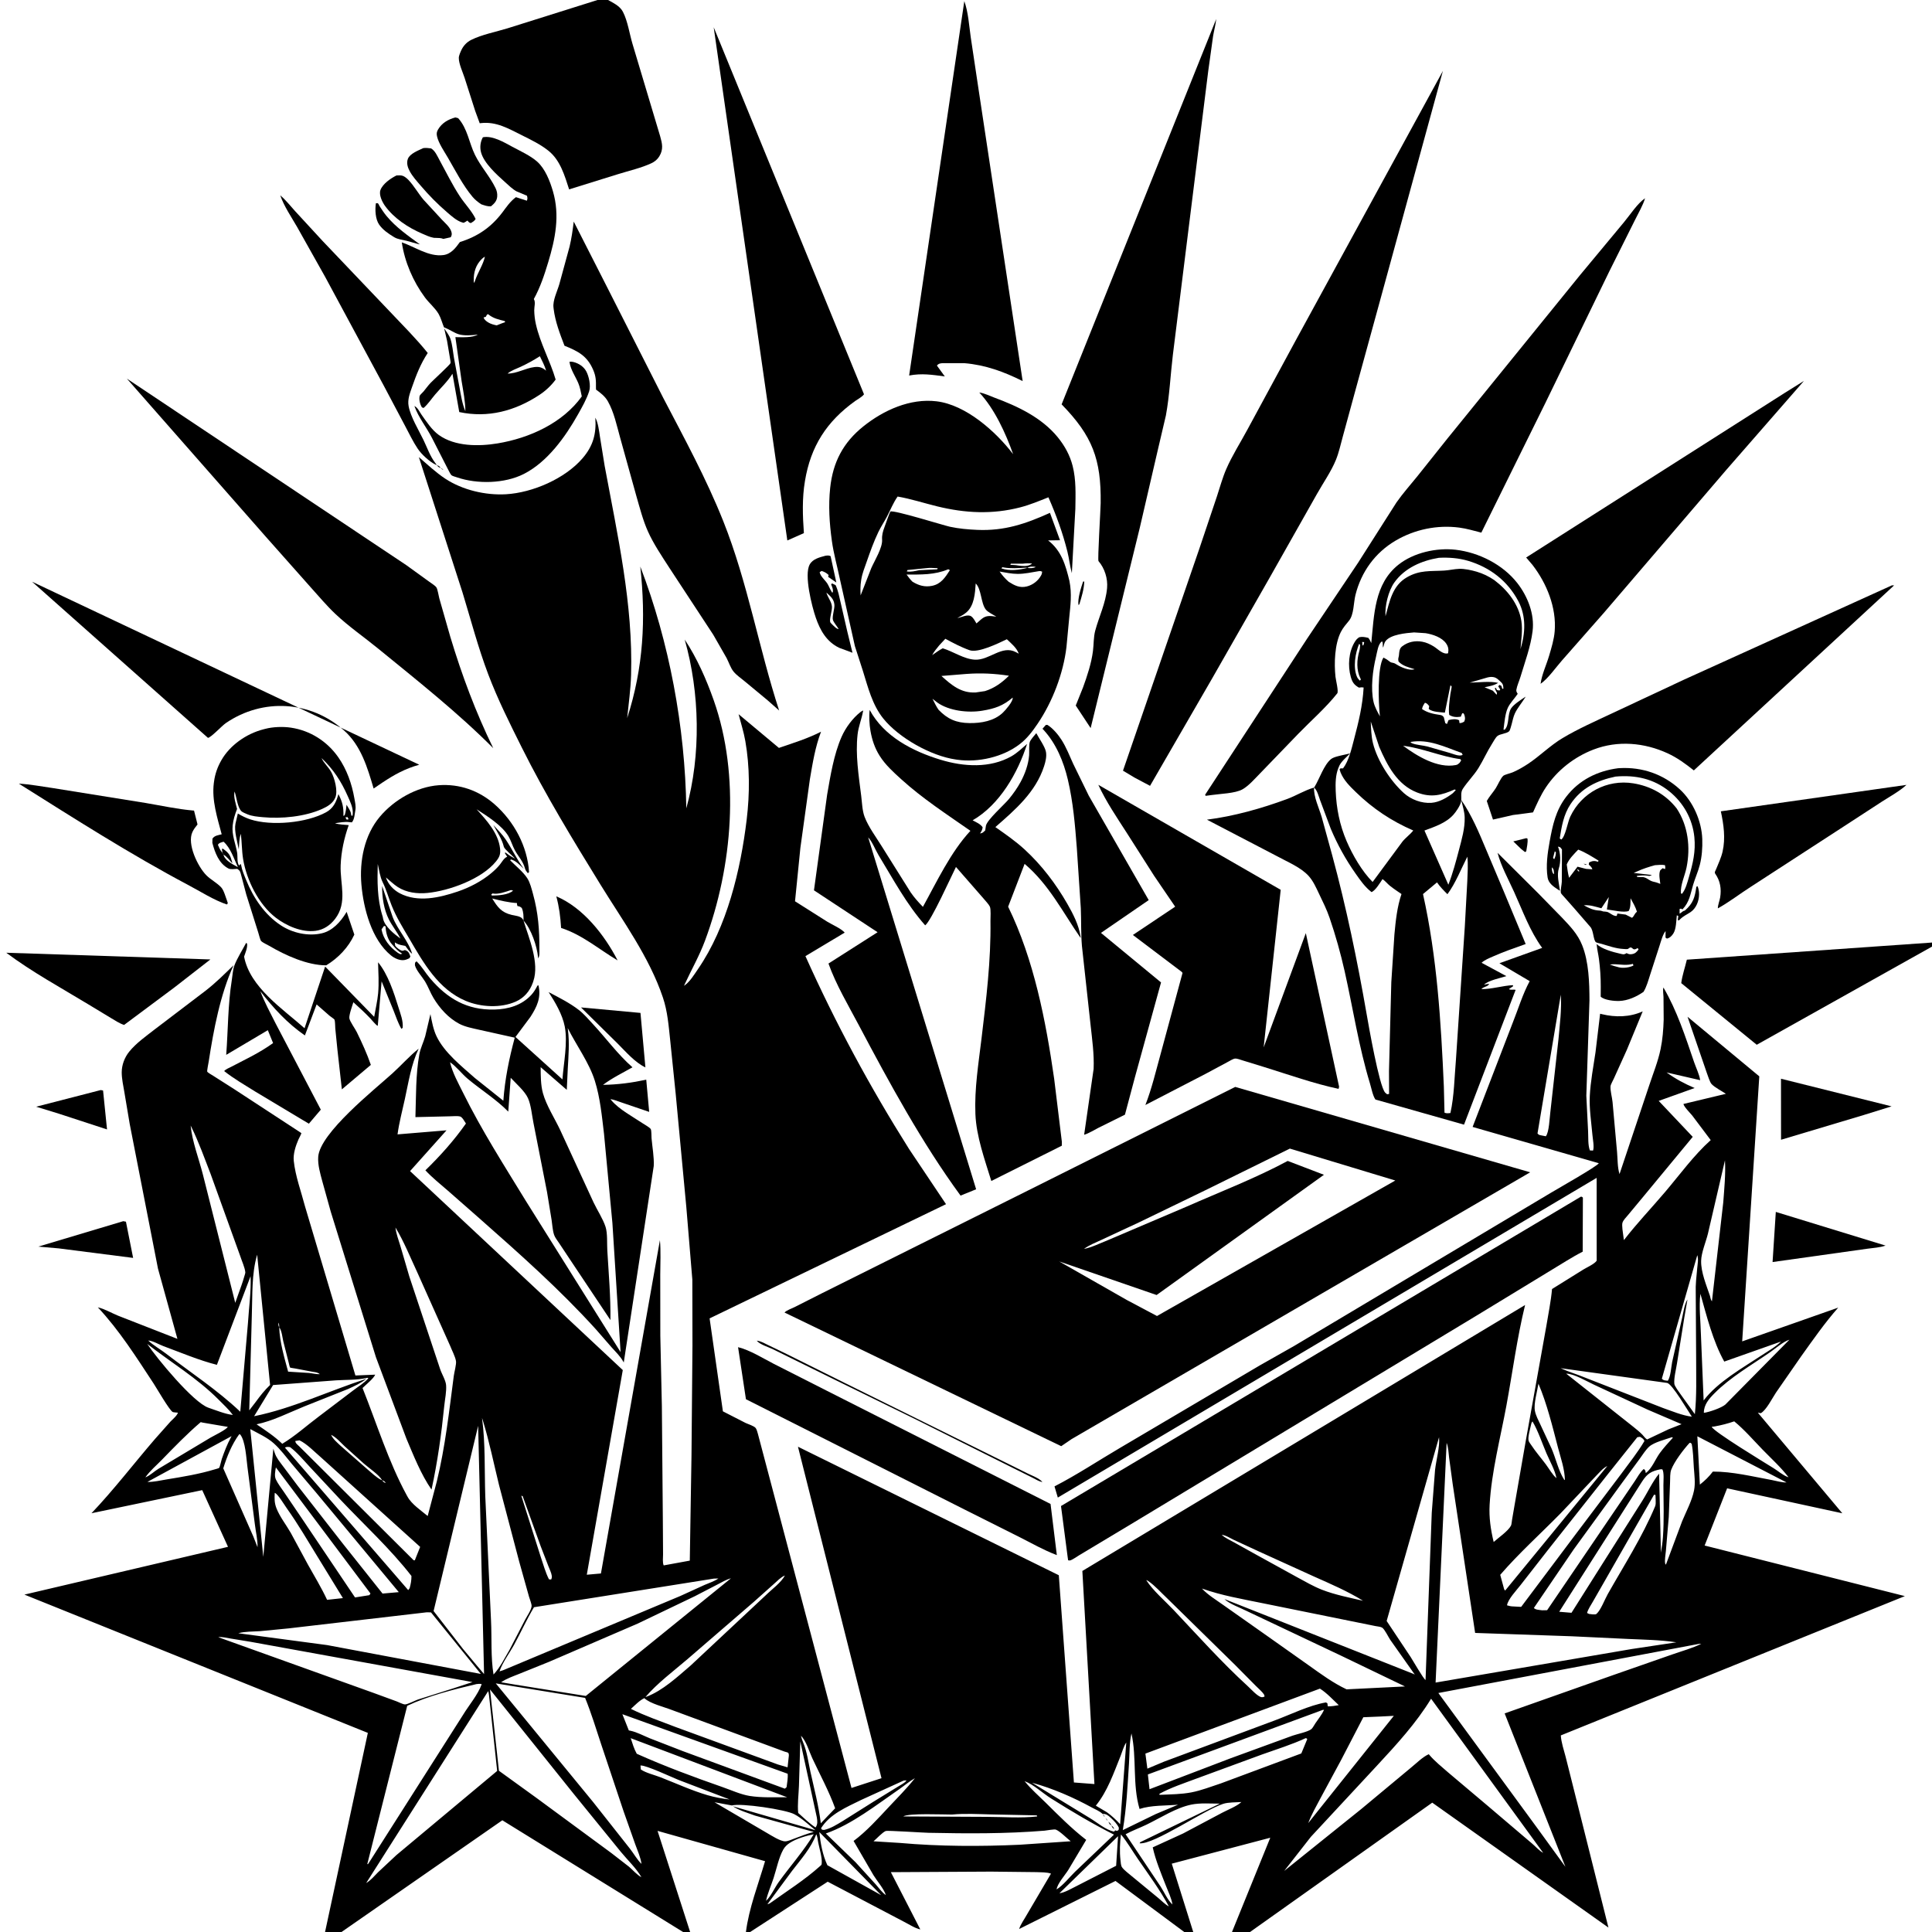 <svg version="1.1" xmlns="http://www.w3.org/2000/svg" style="display: block;" viewBox="0 0 2048 2048" width="1024" height="1024">
<path transform="translate(0,0)" fill="rgb(255,255,255)" d="M 0 0 L 0 2048 L 2048 2048 L 2048 0 L 0 0 z"/>
<path transform="translate(0,0)" fill="rgb(0,0,0)" d="M 644.509 -0 L 647.177 1.411 C 652.217 4.232 657.589 7.235 660.342 12.554 C 665.419 22.362 667.317 36.021 670.545 46.756 L 699.808 144.46 C 702.018 152.247 703.412 158.327 698.894 165.732 C 696.891 169.014 693.989 171.415 690.521 173.035 C 679.753 178.067 666.635 181.027 655.253 184.581 L 603.29 200.743 C 598.585 186.23 593.954 170 581.636 160.022 C 573.153 153.149 562.918 148.199 553.189 143.368 C 539.081 136.362 526.246 128.69 509.954 130.483 L 508.518 130.65 L 503.742 117.63 L 492.47 82.458 C 490.491 76.402 486.29 67.528 486.356 61.325 C 486.382 58.863 488.286 54.637 489.388 52.437 C 491.545 48.13 495.074 44.508 499.395 42.342 C 510.792 36.63 525.755 33.793 538.053 30 L 633.398 0 L 644.509 -0 z"/>
<path transform="translate(0,0)" fill="rgb(0,0,0)" d="M 1022.25 384.976 L 999 384.96 C 996.288 385.282 994.926 385.371 993.158 387.5 L 1001.53 399.039 C 988.227 397.281 977.127 395.504 963.728 398.063 L 1022.21 1.222 C 1026.4 12.732 1027.28 27.26 1029.02 39.448 L 1037.39 95.254 L 1084.06 403.983 C 1064.28 394.055 1044.4 386.8 1022.25 384.976 z"/>
<path transform="translate(0,0)" fill="rgb(0,0,0)" d="M 1148.03 728.739 C 1152.52 716.452 1156.97 703.005 1158.6 689.98 C 1159.48 683.002 1159.15 675.286 1160.99 668.5 C 1165.13 653.264 1172.12 639.398 1173.55 623.358 C 1174.45 613.387 1171.01 602.402 1164.45 594.784 C 1163.37 593.525 1166.67 540.234 1166.76 533.333 C 1167.36 486.694 1157.97 462.054 1125.36 428.634 L 1289.26 20.121 C 1288.63 26.344 1286.89 32.311 1285.89 38.47 L 1280.78 75.301 L 1259.8 243.534 L 1243.29 376.17 C 1240.73 397.354 1239.76 419.5 1235.89 440.443 L 1227.09 478 L 1208.27 559.251 L 1156.13 771.819 L 1140.34 747.893 L 1148.03 728.739 z"/>
<path transform="translate(0,0)" fill="rgb(0,0,0)" d="M 853.281 509.918 C 850.177 528.194 850.85 546.733 852.16 565.129 L 834.606 572.912 L 756.548 28.867 L 915.882 417.977 C 913.737 420.864 909.442 422.986 906.499 425.101 C 876.237 446.839 859.364 473.113 853.281 509.918 z"/>
<path transform="translate(0,0)" fill="rgb(0,0,0)" d="M 1530.03 75.5 L 1528.96 75.5 L 1530.03 75.5 z"/>
<path transform="translate(0,0)" fill="rgb(0,0,0)" d="M 1202.52 824.209 L 1190.41 816.956 L 1271.23 582 L 1289.99 526.182 C 1293.14 516.649 1295.88 506.485 1299.86 497.291 C 1306.01 483.083 1314.89 469.193 1322.25 455.51 L 1374.65 358.758 L 1529.53 75.205 L 1516.03 124.436 L 1463.07 318 L 1435.65 417.94 L 1423.38 462.948 C 1421.12 471.071 1419.32 479.637 1416.14 487.453 C 1411.14 499.767 1402.52 512.037 1395.99 523.692 L 1346.3 611.606 L 1285.07 718.907 L 1219.09 833.02 L 1202.52 824.209 z"/>
<path transform="translate(0,0)" fill="rgb(0,0,0)" d="M 510.158 216.568 C 506.764 214.318 503.595 211.819 500.957 208.699 C 490.741 196.615 482.727 180.785 474.746 167.076 C 470.953 160.561 464.905 151.9 463.267 144.5 C 462.62 141.576 462.928 139.694 464.405 137.199 C 468.487 130.305 475.134 126.509 482.68 124.5 C 483.69 124.66 484.716 125.022 485.702 125.299 C 495.565 136.154 497.228 151.468 503.547 164.29 C 509.657 176.689 519.211 186.899 525.289 199.396 C 526.711 202.319 527.318 205.176 527.056 208.442 C 526.683 213.079 523.892 215.859 520.5 218.681 C 516.76 218.99 513.671 217.728 510.158 216.568 z"/>
<path transform="translate(0,0)" fill="rgb(0,0,0)" d="M 473.874 361.171 L 470.859 348.069 C 473.132 351.511 476.181 355.387 477.5 359.298 C 479.614 365.564 480.143 373.124 481.295 379.7 L 487.107 410.856 C 488.659 419.239 489.962 428.052 493.311 435.931 C 493.277 425.514 491.063 414.517 489.36 404.252 L 482.731 357.38 C 489.272 357.461 500.897 358.202 506.5 354.639 C 500.746 355.49 491.458 356.114 485.937 354.246 C 481.111 352.613 476.784 349.476 472.063 347.549 L 470.637 346.977 C 468.795 342.561 467.405 337.131 465.057 333 C 461.406 326.577 454.84 321.262 450.404 315.256 C 437.896 298.318 429.023 277.768 425.93 256.928 C 440.011 261.711 454.522 272.417 470.019 270.384 C 478.1 269.324 483.064 262.766 487.5 256.588 C 506.256 250.753 520.517 240.996 532.386 225.379 C 537.061 219.229 540.603 213.677 546.909 209.005 L 558.5 212.759 C 559.364 210.65 559.162 209.688 558.635 207.5 L 547.5 202.825 C 543.156 200.413 539.136 196.443 535.455 193.129 C 526.812 185.346 512.874 172.99 509.869 161.292 C 508.506 155.986 509.215 150.249 511.874 145.5 C 522.167 143.518 534.306 150.841 543.105 155.592 C 551.49 160.118 562.254 164.972 569.38 171.296 C 577.983 178.93 583.025 192.119 586.17 202.897 C 593.656 228.551 588.629 253.117 581.105 278.031 C 577.04 291.494 572.67 304.656 565.871 317 C 567.952 320.336 566.253 325.115 566.315 328.971 C 566.394 333.808 566.968 338.776 568.03 343.5 C 572.654 364.071 583.128 382.318 589.01 402.358 C 584.329 408.779 578.336 414.309 571.712 418.675 C 545.958 435.652 517.197 443.304 486.829 436.808 L 479.628 396.177 C 474.464 404.42 467.517 410.878 461.247 418.215 C 457.13 423.032 453.81 428.338 448.965 432.5 L 447.254 431.786 C 445.243 428.699 443.841 423.25 444.928 419.5 C 445.168 418.673 448.323 415.756 448.953 415 C 451.498 411.944 453.743 408.721 456.5 405.824 C 458.97 403.228 476.997 386.678 477.58 384.931 C 477.874 384.049 477.17 380.986 477.022 379.83 L 473.874 361.171 z M 502.316 299.995 C 503.309 298.423 503.117 298.963 503.608 297.466 C 506.373 289.026 512.25 280.412 514.033 272.104 L 514.869 271.149 L 514.033 272.104 C 511.977 273.069 509.906 275.287 508.487 277.022 C 503.169 283.526 501.662 291.78 502.316 299.995 z M 578.907 392.907 L 579.965 394.846 L 578.907 392.907 C 577.358 387.552 574.702 382.614 572.277 377.611 C 565.694 381.868 559.09 385.449 552 388.791 C 547.558 390.886 541.712 392.738 538.071 396 L 537.019 396.748 L 538.071 396 C 547.79 396.061 556.893 390.304 566.472 389.113 C 571.774 388.453 574.828 389.575 578.907 392.907 z M 516.215 333.5 L 514.964 335.855 L 512.653 336.5 C 513.252 338.825 515.469 340.492 517.5 341.762 C 520.106 343.393 523.505 344.295 526.5 344.911 L 531.781 342.813 L 535.49 341.5 L 534.995 340.332 C 528.412 338.715 522.777 337.491 517.429 333.062 L 516.215 333.5 z"/>
<path transform="translate(0,0)" fill="rgb(0,0,0)" d="M 491.5 236.189 L 489.932 235.783 C 483.86 233.975 478.235 228.712 473.541 224.68 C 463.488 216.044 454.607 206.944 446.002 196.885 C 441.829 192.007 437.294 187.063 434.256 181.375 C 432.151 177.437 430.669 172.776 432.38 168.368 C 434.566 162.733 443.603 159.431 448.752 156.99 C 451.532 156.605 454.14 156.988 456.903 157.305 C 461.245 159.741 463.502 165.316 465.838 169.562 C 472.917 182.43 479.447 195.901 487.493 208.182 C 492.698 216.127 500.013 223.473 504.154 232 C 503.108 234.289 501.082 235.225 499.033 236.5 C 497.063 235.673 497.587 236.154 496.294 234.747 L 495.5 233.811 C 494.122 234.829 493.022 235.456 491.5 236.189 z"/>
<path transform="translate(0,0)" fill="rgb(0,0,0)" d="M 461.777 252.16 C 460.776 252.179 460.644 252.22 459.5 252.019 C 455.497 251.315 451.159 249.239 447.432 247.636 C 432.621 241.266 417.683 231.455 408.111 218.219 C 405.214 214.213 401.418 206.511 403.287 201.452 C 405.754 194.77 414.187 189.054 420.274 185.993 C 422.449 185.906 425.057 185.665 427.119 186.455 C 429.194 187.251 431.459 189.167 432.975 190.754 C 438.858 196.911 443.355 205.097 448.938 211.704 L 468.478 232.906 C 471.731 236.338 476.649 240.494 478.253 245 C 479.174 247.587 479.158 249.205 477.796 251.5 L 470 253.248 C 467.408 252.12 464.579 252.302 461.777 252.16 z"/>
<path transform="translate(0,0)" fill="rgb(0,0,0)" d="M 296.23 206.005 L 297.087 207.097 L 296.23 206.005 z"/>
<path transform="translate(0,0)" fill="rgb(0,0,0)" d="M 462.985 492.961 L 461.786 492.55 C 455.224 489.382 446.84 481.655 442.809 475.651 C 437.829 468.237 433.834 459.764 429.613 451.882 L 406.916 409 L 344.671 293.5 L 315.005 240.696 C 308.878 230.026 301.081 218.692 297.087 207.097 C 302.893 211.95 307.694 218.153 312.778 223.759 L 341.799 255.264 L 413.47 330.512 C 427.013 344.846 441.046 358.792 453.417 374.172 C 445.988 385.359 441.149 397.654 436.772 410.312 C 434.496 416.896 431.847 423.398 433.15 430.5 C 435.27 442.049 443.777 455.76 448.903 466.389 C 452.835 474.542 455.75 483.255 461.21 490.5 L 462.985 492.961 z"/>
<path transform="translate(0,0)" fill="rgb(0,0,0)" d="M 1743.84 210.157 L 1744.75 209.005 L 1743.84 210.157 z"/>
<path transform="translate(0,0)" fill="rgb(0,0,0)" d="M 1743.84 210.157 C 1741.5 217.906 1737.07 225.154 1733.53 232.438 L 1705.82 287.888 L 1638.24 427.002 L 1570.28 564.619 C 1562.62 562.681 1554.68 560.284 1546.85 559.269 C 1523.57 556.25 1499.74 561.143 1479.5 573.011 C 1457.66 585.819 1442.96 606.208 1436.84 630.688 C 1434.78 638.938 1435.27 651.587 1429.97 658 C 1426.92 661.683 1423.57 665.572 1421.4 669.844 C 1414.78 682.844 1414.13 703.11 1415.66 717.371 C 1416.05 720.937 1419.13 733.007 1417.55 734.991 C 1405.37 750.334 1389.78 763.883 1376.12 777.967 L 1336.02 819.52 C 1330.52 825.056 1323.76 833.027 1316.99 836.781 C 1309.27 841.068 1293.58 841.41 1284.52 842.749 L 1278 843.623 L 1277.5 842.432 L 1385.53 677.098 L 1439.63 596.507 L 1480.32 532.609 C 1486.99 523.095 1494.91 514.174 1502.23 505.144 L 1534.2 465.038 L 1675.02 291.473 L 1721.52 235.5 C 1727.95 227.785 1735.67 215.695 1743.84 210.157 z"/>
<path transform="translate(0,0)" fill="rgb(0,0,0)" d="M 445.148 259.073 C 440.206 258.087 435.455 256.311 430.549 255.153 C 426.545 254.207 421.717 253.669 418.134 251.583 L 417 250.885 C 411.372 247.478 405.879 243.642 401.996 238.208 C 397.868 232.431 397.418 222.284 398.448 215.5 C 399.12 215.502 399.875 215.18 400.462 215.506 C 401.438 216.046 401.654 217.392 402.257 218.331 C 404.636 222.035 407.052 225.704 409.86 229.102 C 419.689 240.997 432.754 250.044 445.148 259.073 z"/>
<path transform="translate(0,0)" fill="rgb(0,0,0)" d="M 813.569 742.242 L 789.446 722.244 C 785.658 719.088 780.802 715.797 777.677 712.007 C 774.429 708.069 772.627 702.18 770.276 697.637 L 756.106 672.879 L 709.325 601.582 C 701.481 589.406 692.747 576.52 686.827 563.305 C 681.586 551.607 678.266 538.631 674.714 526.337 L 657.309 463.732 C 653.805 451.108 650.836 436.795 644.346 425.385 C 641.27 419.977 636.701 416.607 631.815 412.991 L 631.732 410.5 C 631.845 403.476 631.698 398.867 628.828 392.14 C 622.422 377.127 612.636 372.253 598.383 366.491 C 593.587 354.003 588.533 340.873 586.902 327.517 L 586.731 326 C 585.78 318.512 590.759 308.63 592.897 301.258 L 603.779 261.391 C 605.877 252.621 607.084 243.842 608.181 234.898 L 643.655 304.577 L 702.985 421.64 C 725.487 464.759 748.644 507.183 766.677 552.416 C 792.637 617.535 804.26 686.749 825.917 753.164 L 813.569 742.242 z"/>
<path transform="translate(0,0)" fill="rgb(0,0,0)" d="M 468.5 255.133 L 466.51 254.5 L 468.5 255.133 z"/>
<path transform="translate(0,0)" fill="rgb(0,0,0)" d="M 457.884 464.165 C 451.908 452.581 443.734 442.797 439.287 430.414 C 442.905 432.008 444.722 436.676 446.982 439.831 C 452.273 447.217 457.71 455.73 465.144 461.085 C 482.228 473.392 507.574 473.316 527.5 470.011 C 561.169 464.425 596.369 448.575 616.719 420.225 C 615.749 415.502 614.848 410.442 612.955 406 C 609.936 398.915 604.998 392.042 603.802 384.359 L 603.683 383.5 C 605.158 383.294 606.294 383.344 607.747 383.706 C 613.29 385.088 618.646 388.452 621.42 393.569 C 624.332 398.941 626.467 408.842 624.512 414.826 C 621.722 423.369 617.066 431.483 612.684 439.289 C 599.277 463.173 580.19 489.81 555.185 502.461 C 534.937 512.705 505.91 513.397 484.455 506.03 C 483.141 505.579 479.681 504.671 478.702 503.839 C 477.296 502.643 475.522 498.538 474.542 496.806 L 457.884 464.165 z"/>
<path transform="translate(0,0)" fill="rgb(0,0,0)" d="M 522.864 793.113 C 484.915 755.028 442.424 721.48 400.813 687.505 C 385.807 675.252 369.454 663.99 355.387 650.682 C 346.378 642.159 338.155 632.331 329.834 623.109 L 281.863 569.054 L 134.461 401.33 L 430.816 599.155 L 454.389 616.207 C 456.591 617.863 460.964 620.483 462.579 622.631 C 463.837 624.303 465.028 631.915 465.681 634.273 L 477.328 674.999 C 489.68 715.996 504.12 754.61 522.864 793.113 z"/>
<path transform="translate(0,0)" fill="rgb(0,0,0)" d="M 1633.08 724.866 C 1634.35 715.11 1639.34 704.564 1642.16 695 C 1644.62 686.665 1647.34 677.815 1648.04 669.123 C 1650.04 644.118 1639.62 618.427 1624.5 598.846 L 1617.79 590.976 L 1891.26 416.891 L 1912.27 403.775 L 1830.19 497.82 L 1699.99 649.831 L 1655.72 700.158 C 1649.04 707.755 1641.16 719.221 1633.08 724.866 z"/>
<path transform="translate(0,0)" fill="rgb(0,0,0)" d="M 1037.13 415.247 L 1038.1 416.087 L 1037.13 415.247 z"/>
<path transform="translate(0,0)" fill="rgb(0,0,0)" d="M 1133.62 615.739 C 1136.42 629.632 1134.73 641.522 1133.36 655.471 L 1130.48 685.962 C 1127.18 713.86 1115.72 743.854 1100.05 767 C 1094.49 775.213 1088.92 782.667 1081.02 788.78 C 1063.22 802.547 1036.94 808.48 1014.83 805.348 L 1013 805.071 C 986.976 801.379 952.763 782.176 936.246 761.575 C 924.619 747.072 920.102 728.51 914.685 711.127 L 906.2 684.85 L 890.203 613.271 C 887.398 599.965 883.696 586.927 881.825 573.421 C 879.223 554.641 878.012 536.079 880.021 517.197 C 882.913 490.03 893.698 469.161 915.282 451.904 C 936.717 434.766 964.838 422.05 992.787 425.401 C 1023.89 429.129 1055.52 457.328 1073.96 481.443 C 1066.08 459.282 1054.29 433.397 1038.1 416.087 C 1043.15 416.668 1049.13 419.67 1054 421.466 C 1078.66 430.571 1104.18 442.605 1121.18 463.393 C 1128.59 472.462 1134.15 482.526 1137.05 493.924 C 1140.83 508.811 1140.13 524.174 1139.92 539.406 L 1136.21 607.572 C 1134.14 600.172 1133.4 592.354 1131.52 584.849 C 1126.5 564.709 1119.7 546.15 1111.37 527.154 C 1101.63 531.033 1091.79 535.145 1081.63 537.778 C 1051.87 545.485 1023.22 544.029 993.504 536.775 C 979.539 533.366 965.671 528.804 951.517 526.36 C 946.84 532.953 943.949 540.511 940.212 547.628 C 937.31 553.155 933.804 558.336 931.098 563.978 C 926.153 574.285 922.388 584.958 918.628 595.735 C 916.543 601.713 914.069 607.722 913.04 613.994 L 912.814 615.5 C 911.949 620.869 912.029 625.762 912.28 631.161 L 923.613 602.169 C 927.101 594.283 935.584 580.639 935.059 572.188 C 934.745 567.132 935.855 563.411 937.6 558.736 C 938.37 556.672 943.19 542.641 943.922 542.245 C 947.392 540.368 1000.13 556.886 1006.96 558.37 C 1016.4 560.421 1026.33 561.277 1035.97 561.694 C 1064.7 562.935 1087.3 555.286 1113 543.644 L 1123.66 572.669 L 1111.06 572.867 C 1125.16 583.754 1129.62 599.052 1133.62 615.739 z M 1061.52 602.475 C 1070.1 605.58 1080.37 604.147 1089 602 C 1091.9 602.486 1095.4 602.444 1097.99 601.005 C 1094.88 600.28 1091.78 600.372 1089 602 C 1087.36 601.747 1087.89 601.725 1086.54 601.818 C 1079.54 602.302 1071.3 602.744 1064.39 601.587 L 1062.54 601.251 L 1061.52 602.475 z M 1079.93 692.922 L 1080.79 693.874 L 1079.93 692.922 C 1077.81 686.814 1071.92 682.028 1067.29 677.626 C 1058.64 681.774 1036.94 692.491 1027.78 689.247 C 1018.92 686.111 1010.37 681.586 1002.11 677.121 L 995.598 684.131 C 992.917 687.464 990.095 690.664 988.134 694.487 C 991.795 691.938 995.379 689.271 999.348 687.217 C 1010.48 690.624 1021.93 698.738 1033.49 699.288 C 1048.89 700.02 1062.07 683.452 1076.83 691.263 L 1079.93 692.922 z M 1084.26 597.506 L 1071.5 597.51 L 1071.01 598.724 C 1073.62 598.932 1076.68 598.898 1079.22 599.444 C 1083.79 600.04 1088.79 600.749 1093 598.213 L 1093.99 597.269 C 1090.64 597.089 1087.59 597.069 1084.26 597.506 z M 981.749 602.294 L 962.005 604.249 L 961.209 605.708 C 965.804 606.491 969.936 605.35 974.426 604.425 L 993.5 603.49 L 993.995 602.292 C 989.977 602.165 985.722 601.701 981.749 602.294 z M 1005.04 603.5 C 990.794 609.51 976.132 609.074 960.961 609.02 C 962.956 611.615 964.854 614.366 967.241 616.616 C 973.769 620.624 980.198 622.565 987.986 621.013 C 997.512 619.115 1001.98 612.042 1006.86 604.5 C 1005.62 603.484 1006.26 603.739 1005.04 603.5 z M 1100.91 605.5 C 1093.49 606.69 1086.23 608.381 1078.69 608.352 C 1072.35 608.327 1065.86 606.906 1059.61 605.861 C 1062.59 610.049 1065.38 613.289 1069.24 616.714 C 1075.41 620.609 1080.95 623.533 1088.47 621.66 C 1094.66 620.116 1100.29 615.853 1103.41 610.302 C 1104.37 608.595 1104.5 608.049 1104.73 606.023 C 1102.89 605.261 1102.75 605.249 1100.91 605.5 z M 1034.3 618.5 C 1033.59 628.822 1032.83 642.163 1024.25 649.31 C 1021.4 651.688 1018.1 653.423 1014.82 655.134 C 1019.02 654.563 1025.83 650.676 1029.62 653.4 C 1032.01 655.126 1033.58 658.391 1035.1 660.872 C 1041.02 655.928 1043.17 652.311 1051.34 653.088 L 1056.19 653.689 C 1053.04 651.712 1047.17 648.962 1044.96 646.095 C 1039.68 639.237 1040.45 624.49 1034.3 618.5 z M 1024.35 714.405 L 997.933 716.547 C 1008.77 726.321 1018.83 734.901 1034.32 734.035 L 1044.04 732.603 C 1053.99 729.573 1062.2 723.594 1069.53 716.299 C 1054.31 713.972 1039.74 713.251 1024.35 714.405 z M 1073.47 739.5 C 1063.1 748.299 1054.45 751.173 1041.27 753.373 C 1026.38 755.857 1006.07 753.635 993.586 744.707 L 988.475 740.717 C 990.483 744.665 992.341 748.762 994.91 752.381 C 1004.44 762.305 1013.71 766.304 1027.63 766.495 C 1040.07 766.665 1053.76 764.36 1063.06 755.466 C 1066.03 752.632 1073.54 743.99 1073.51 739.921 L 1073.47 739.5 z"/>
<path transform="translate(0,0)" fill="rgb(0,0,0)" d="M 724.101 1046.09 L 725.082 1044.98 L 726.311 1044.12 C 731.583 1040.26 736.299 1032.51 739.972 1027.15 C 770.73 982.335 785.072 922.225 791.51 868.859 C 794.826 841.37 794.854 812.838 790.073 785.536 C 788.373 775.826 785.373 766.602 782.933 757.078 L 825.683 792.813 C 840.515 787.765 856.422 782.793 870.346 775.636 C 864.149 791.853 861.424 808.947 858.523 825.994 L 848.45 898.65 L 842.754 955.395 L 877 977.071 C 882.167 980.219 891.569 984.216 895.417 988.607 L 853.8 1013.54 C 885.562 1084.38 922.188 1152.21 963.569 1217.88 L 1002.82 1276.49 L 752.212 1397.55 L 766.301 1496.07 L 790.415 1508.43 C 793.149 1509.7 799.473 1511.59 801.136 1513.88 C 802.19 1515.33 802.908 1518.27 803.421 1519.99 L 902.624 1895.31 L 934.425 1884.97 L 845.871 1533.58 L 1122.39 1669.81 L 1138.39 1889.49 L 1160.14 1891.17 L 1147.34 1665.28 L 1616.66 1383.37 C 1608.13 1418.19 1603.39 1454.6 1596.87 1489.89 C 1590.5 1524.38 1581.07 1559.98 1579.07 1595.01 C 1578.29 1608.64 1580.19 1621.36 1583.35 1634.57 C 1588.36 1630.1 1598.63 1623.05 1601.67 1617.31 C 1602.37 1616 1602.56 1612.56 1602.85 1610.93 L 1605.58 1595.05 L 1617.71 1525.5 L 1639.12 1406 C 1641.25 1392.9 1644.05 1379.64 1645.22 1366.42 L 1678.57 1345.66 C 1682.52 1343.24 1690.07 1339.99 1692.55 1336.41 L 1692.52 1248.59 L 1121.33 1587.49 L 1117.81 1575.63 C 1141.41 1563.5 1164.08 1548.44 1187 1534.98 L 1335.55 1447.32 L 1371.89 1426.73 L 1644.37 1264.19 C 1650.05 1260.75 1693.73 1236.01 1694.79 1233.06 L 1561.03 1194.59 L 1603.68 1083.82 C 1609.48 1069.26 1614.09 1053.86 1621.52 1040.04 L 1589.45 1021.08 L 1634.76 1004.82 C 1621.68 986.881 1614.05 965.35 1604.9 945.238 C 1598.87 931.965 1591.16 918.125 1587.46 904.004 L 1630.42 946.781 L 1655.92 972.879 C 1664.5 981.949 1672.45 990.175 1677.15 1001.94 C 1684.23 1019.62 1684.84 1041.69 1684.9 1060.51 L 1681.57 1161.5 L 1683.44 1199.08 C 1683.77 1205.16 1683.14 1213.86 1685.35 1219.5 L 1688.72 1219.65 C 1690.09 1215.54 1688.44 1207.75 1688.05 1203.24 C 1686.87 1189.84 1684.56 1175.15 1685.24 1161.78 C 1686.01 1146.39 1689.03 1130.74 1691.3 1115.48 L 1696.2 1074.6 L 1698.05 1075.06 C 1712.44 1078.55 1727.73 1078.3 1741.34 1072.11 L 1724.55 1112.81 L 1710.76 1143.3 C 1709.85 1145.41 1707.35 1149.59 1707.21 1151.57 C 1706.88 1156.33 1708.88 1163.14 1709.36 1168.16 L 1714.13 1220.99 C 1714.81 1228.56 1714.51 1237.41 1716.76 1244.59 L 1747.97 1151.32 C 1752.23 1138.3 1757.51 1125.54 1760.3 1112.07 C 1762.46 1101.63 1763.23 1091.41 1763.57 1080.78 L 1763.38 1056.8 C 1763.3 1054.24 1762.49 1049.08 1763.31 1046.82 C 1777.71 1071.36 1786.67 1099.14 1795.83 1125.96 C 1797.83 1131.83 1801.42 1139 1802.24 1145.03 L 1766.64 1136.84 C 1776.45 1143.85 1785.37 1148.64 1796.4 1153.35 L 1758.3 1166.99 L 1794.37 1205.12 L 1739.58 1271.38 L 1725.55 1288.24 C 1723.73 1290.44 1720.77 1293.35 1719.9 1296.07 C 1718.98 1298.93 1720.41 1307.17 1720.83 1310.42 L 1721.41 1314.56 C 1735.04 1296.9 1750.5 1280.7 1764.94 1263.71 C 1780.53 1245.37 1795.55 1224.58 1813.43 1208.56 L 1793.81 1182.48 C 1791.76 1180 1784.99 1173.17 1784.52 1170.26 L 1829.5 1159.49 C 1825.13 1156.47 1817.85 1152.9 1814.33 1149.13 C 1812.41 1147.07 1810.4 1140.16 1809.28 1137.29 L 1788.86 1077.81 L 1864.92 1140.97 L 1846.79 1421.92 L 1948.59 1386.13 C 1934.39 1402.2 1922.02 1420.02 1909.53 1437.43 L 1882.65 1476.16 C 1878.73 1482.01 1872.23 1495.03 1866.5 1498.04 L 1863.39 1497.5 L 1952.94 1604.14 L 1830.82 1577.67 L 1806.98 1638.32 L 2019.23 1691.94 L 1654.53 1839.61 C 1654.96 1846.99 1657.73 1854.97 1659.59 1862.1 L 1667.86 1894.98 L 1705.01 2043.3 L 1518.24 1910.89 L 1325.1 2048 L 1305.96 2048 L 1346.54 1948.07 L 1242.13 1975.56 L 1264.88 2048 L 1255.35 2048 L 1182.47 1993.89 L 1080.35 2044.8 C 1082.01 2039.55 1085.9 2034.38 1088.57 2029.54 L 1114.1 1986.12 C 1109.65 1984.49 1103.57 1984.79 1098.82 1984.53 L 1050.63 1983.99 L 944.344 1984.57 L 975.552 2045.24 C 970.28 2044.3 962.953 2039.47 958 2037.01 L 877.397 1994.68 L 795.191 2048 L 790.719 2048 C 793.787 2023.13 803.937 1997.07 810.996 1972.93 L 697.034 1940.8 L 731.581 2048 L 724.087 2048 L 532.497 1929.57 L 362.035 2048 L 344.571 2048 L 389.93 1836.93 L 25.878 1690.35 L 241.694 1639.7 L 214.37 1579.61 L 96.969 1604.1 C 120.633 1579.23 141.867 1551.44 164.279 1525.42 L 180.65 1506.99 C 183.227 1504.24 187.475 1500.96 188.64 1497.5 C 187.683 1497.38 183.773 1497.17 183.081 1496.8 C 179.54 1494.88 166.084 1471.52 162.854 1466.61 C 144.578 1438.82 126.532 1410.19 103.709 1385.83 C 110.62 1387.36 118.548 1392.02 125.317 1394.75 L 188.077 1419.26 L 167.462 1344.77 L 137.514 1191.53 L 131.795 1157.53 C 130.656 1150.77 129.016 1143.56 129.032 1136.7 C 129.05 1128.82 132.08 1120.82 137.047 1114.73 C 144.436 1105.66 154.409 1098.71 163.569 1091.54 L 218.003 1050.14 C 228.637 1041.88 237.968 1032.58 247.58 1023.2 C 233.411 1054.41 226.435 1091.63 221.226 1125.34 C 221.023 1126.65 219.286 1135.23 219.673 1135.97 C 220.28 1137.12 224.836 1139.61 226.017 1140.38 L 247.885 1154.3 L 317.118 1199.56 C 317.546 1199.85 319.466 1201.17 319.466 1201.17 C 319.513 1201.93 316.839 1206.82 316.383 1207.86 C 313.404 1214.68 310.621 1223.18 311.409 1230.63 C 313.12 1246.82 319.26 1263.18 323.368 1278.94 L 376.749 1458.07 L 397.72 1457.2 C 396.129 1461.26 387.655 1467.98 384.313 1471.37 C 399.339 1508.93 411.782 1549.43 431.14 1584.99 L 431.978 1586.5 C 436.294 1594.55 446.379 1601.17 453.363 1607.05 L 463.05 1570.33 C 472.012 1533.49 476.113 1495.99 481.033 1458.5 C 481.535 1454.68 483.947 1446.06 483.348 1442.68 C 482.491 1437.84 479.007 1431.35 477.154 1426.6 L 442.274 1348.61 C 434.987 1333 428.146 1315.91 419.206 1301.21 L 418.252 1300.01 L 419.206 1301.21 C 419.911 1307.87 422.527 1314.45 424.431 1320.84 L 433.931 1353.24 L 466.555 1451.29 C 468.219 1456.33 472.441 1463.1 472.872 1468.21 C 473.452 1475.07 471.62 1483.4 470.917 1490.39 C 467.89 1520.45 463.837 1549.5 457.429 1579.04 C 446.243 1562.96 438.434 1542.96 430.792 1524.95 L 398.52 1438.74 L 350.625 1284.47 L 341.52 1251.72 C 339.363 1243.62 336.743 1234.76 337.322 1226.29 C 339.052 1200.97 397.18 1154.88 416.022 1137.78 C 425.407 1129.26 433.924 1119.6 443.783 1111.64 C 435.872 1128.38 433.099 1147.02 429.177 1164.99 C 426.456 1177.45 423.12 1189.84 421.401 1202.49 L 473.328 1198.19 L 434.687 1241.41 L 660.181 1452.33 L 622.03 1669.28 L 637.012 1667.95 L 699.544 1314.6 C 700.636 1326.56 699.91 1339.09 699.897 1351.12 L 699.964 1416.01 L 701.603 1490.5 L 702.649 1612.48 L 702.87 1647.66 C 702.899 1651.03 702.138 1656.52 703.544 1659.39 L 731.207 1654.33 L 733.01 1543 L 734.039 1426.13 L 733.901 1356.43 L 727.531 1279.56 L 716.276 1159.67 L 710.383 1102.25 C 708.742 1086.96 707.645 1072.14 702.716 1057.44 C 688.373 1014.65 660.177 976.12 636.659 937.953 C 607.538 890.695 577.908 842.077 553.128 792.405 C 540.398 766.886 527.598 741.376 517.5 714.674 C 506.807 686.398 499.118 657 490.306 628.11 L 444.006 484.552 C 453.07 492.379 462.141 500.971 472.154 507.534 C 490.366 519.472 514.689 525.175 536.328 523.931 C 564.499 522.312 598.908 507.424 617.5 485.819 C 628.777 472.714 632.269 459.834 631.064 442.767 C 634.051 448.018 635.065 456.962 635.973 463 L 640.977 493.943 C 654.571 567.288 671.205 640.404 668.97 715.5 C 668.512 730.917 666.368 745.961 664.823 761.255 C 682.167 707.519 684.738 656.295 678.739 600.551 C 709.536 680.816 726.224 770.906 727.513 856.868 C 743.196 800.326 741.873 734.391 725.817 677.96 C 738.858 697.583 748.776 720.168 756.593 742.346 C 784.741 822.196 776.541 918.731 747.369 997.071 C 741.317 1013.32 733.104 1027.6 725.909 1043.15 L 725.082 1044.98 L 724.101 1046.09 L 723.248 1046.97 L 724.101 1046.09 z M 202.084 1193.14 C 203.74 1210.16 210.833 1228.34 215.07 1245 L 249.369 1381.06 L 252.669 1371.74 C 254.794 1365.69 257.186 1359.57 258.871 1353.38 C 259.135 1352.41 260.141 1349.7 260.051 1348.7 C 259.596 1343.66 256.236 1336.49 254.66 1331.51 L 223.258 1244.44 C 216.912 1228.09 210.687 1210.6 202.949 1194.87 L 202.084 1193.14 L 201.179 1191.01 L 202.084 1193.14 z M 296 1407 C 296.416 1422.38 301.432 1439.17 305.419 1454 L 327.313 1455.38 C 331.126 1455.75 335.195 1456.81 338.995 1456.7 L 338.029 1455.95 C 335.849 1454.54 333.268 1454.51 330.776 1454.04 L 312.735 1450.63 C 312.134 1450.52 307.834 1449.96 307.531 1449.67 C 307.06 1449.21 306.161 1444.85 305.937 1444.05 L 300.25 1421.68 C 299.297 1417.31 298.657 1410.46 296 1407 C 295.884 1404.92 296.136 1403.8 295.005 1402.01 C 295.15 1403.77 294.931 1405.56 296 1407 z M 155.104 1419.93 L 157.09 1421.02 C 162.803 1426.32 169.973 1430.29 176.182 1435.05 C 202.73 1455.41 230.316 1473.43 254.708 1496.49 L 262.844 1402.43 C 263.821 1386.38 266.328 1368.83 265.613 1352.84 L 229.928 1446.78 C 210.82 1441.95 191.737 1433.79 173.209 1426.95 C 168.354 1425.16 162.096 1421.24 157.09 1421.02 L 155.104 1419.93 L 154.005 1419.24 L 155.104 1419.93 z M 1806.16 1497.68 C 1811.79 1496.91 1824.82 1492.44 1828.96 1488.87 L 1896.86 1420.13 L 1897.91 1419.21 L 1896.86 1420.13 C 1890.26 1422.21 1881.89 1429.62 1876 1433.68 C 1856.33 1447.26 1834.2 1459.98 1817.38 1476.97 C 1811.6 1482.81 1806.1 1489.03 1806.16 1497.68 z M 1803.05 1414.75 L 1805.92 1484.55 C 1820.71 1464.96 1847.14 1450.13 1867.51 1436.66 C 1874.36 1432.13 1882.06 1427.9 1887.91 1422.11 L 1888.99 1421.25 L 1887.91 1422.11 L 1827.78 1443.34 C 1815.73 1421.74 1809.19 1395.14 1802.49 1371.47 C 1800.78 1385.07 1802.74 1400.94 1803.05 1414.75 z M 1660.23 1456.12 L 1731.44 1512.51 C 1734.69 1515.17 1738.06 1517.79 1740.98 1520.82 C 1742.57 1522.47 1744.01 1524.82 1746.02 1525.88 L 1768.62 1515.17 L 1782.53 1509.7 L 1746.57 1494.28 L 1689.47 1467.72 C 1681.79 1464.16 1668.65 1456.23 1660.23 1456.12 L 1659.01 1455.21 L 1660.23 1456.12 z M 246.864 1499.92 L 247.906 1500.76 L 246.864 1499.92 C 242.528 1494.07 236.988 1488.96 231.861 1483.8 C 208.861 1460.67 181.538 1444.47 156.063 1424.61 C 166.073 1439.69 205.008 1486.89 221 1492.26 C 229.035 1494.96 238.516 1498.94 246.864 1499.92 z M 350.082 1519.94 L 351 1521 C 352.914 1525.5 357.279 1528.99 360.782 1532.35 L 388.99 1557.09 C 393.552 1560.89 398.897 1566.27 404.223 1568.81 L 405 1569 C 406.486 1571.02 406.58 1571.26 408.929 1572.06 L 410 1573 L 411.048 1573.95 L 412.096 1574.9 L 413.795 1575.99 L 412.096 1574.9 L 411.048 1573.95 L 410 1573 L 408.929 1572.06 C 407.687 1570.07 407.02 1570.05 405 1569 C 401.582 1563.15 390.864 1556.03 385.587 1551.37 L 365.267 1533.05 C 361.022 1529.09 356.267 1523.42 351 1521 L 350.082 1519.94 L 349.247 1519.1 L 350.082 1519.94 z M 1594.01 1683 C 1594.61 1685.23 1594.12 1684.2 1595.5 1686.1 L 1703.82 1554.05 L 1704.82 1553.08 L 1703.82 1554.05 C 1699.33 1556.04 1694.93 1561.51 1691.4 1565.04 L 1654.26 1604.25 C 1633.05 1625.85 1610.07 1646.49 1590.3 1669.39 L 1594.01 1683 z M 153.162 1566.91 L 154.136 1565.99 L 154.857 1565.76 C 159.498 1563.68 163.622 1559.62 168 1556.97 L 223.232 1523.91 C 226.594 1521.96 240.391 1515.3 241.42 1512.5 L 237 1511.8 L 214.407 1507.94 L 212.793 1507.51 C 198.186 1520.01 185.057 1533.58 171.675 1547.36 C 165.856 1553.35 158.923 1559.16 154.136 1565.99 L 153.162 1566.91 z M 1895.9 1565.92 L 1896.87 1566.8 L 1895.9 1565.92 C 1887.93 1555.47 1877.56 1546.09 1868.37 1536.63 C 1858.69 1526.66 1849.09 1515.47 1838.35 1506.69 C 1831.49 1509.07 1824.88 1510.74 1817.74 1512.06 L 1814.47 1512.5 C 1816.68 1517.75 1870.34 1550.28 1880.26 1556.46 C 1884.88 1559.34 1890.13 1563.91 1895.12 1565.7 L 1895.9 1565.92 z M 1649.92 1566.93 L 1650.75 1567.99 L 1649.92 1566.93 C 1648.26 1558.14 1642.86 1548.87 1639.3 1540.56 C 1634.61 1529.59 1630.54 1516.96 1624.5 1506.75 C 1623.16 1508.8 1623.63 1507.71 1623.04 1510 C 1622.24 1513.9 1619.3 1523.57 1620.4 1527.26 C 1620.84 1528.75 1622.52 1530.8 1623.43 1532.18 C 1628.01 1539.14 1633.61 1545.5 1638.59 1552.19 C 1642 1556.76 1645.63 1563.32 1649.92 1566.93 z M 155.005 1571.75 L 156.222 1570.92 C 162.806 1571.12 170.485 1569.24 177 1568.19 C 193.529 1565.52 211.448 1562.53 227.459 1557.64 C 228.128 1557.44 231.877 1556.46 232.215 1556.09 C 233.162 1555.04 234.54 1548.18 235.125 1546.5 C 237.827 1538.75 240.848 1530.91 244.767 1523.69 L 245.508 1522.34 L 156.222 1570.92 L 155.005 1571.75 z M 1293.04 1625.96 L 1295.07 1627 C 1298.94 1630.49 1303.66 1632.47 1308.17 1634.99 L 1332.77 1648.65 L 1375.08 1671.95 C 1383.6 1676.56 1392.24 1681.63 1401.27 1685.16 C 1415.1 1690.56 1430.41 1693.52 1444.88 1696.89 C 1428.56 1686.74 1410.3 1678.94 1392.77 1671.12 L 1334.92 1644.83 L 1307.84 1632.3 C 1304.15 1630.56 1299.16 1627.26 1295.07 1627 L 1293.04 1625.96 L 1292.01 1625.17 L 1293.04 1625.96 z M 684.196 1798.93 L 685.581 1798.48 C 702.563 1792.07 718.258 1777.38 731.949 1765.67 L 811.794 1690.98 C 817.66 1685.13 828.378 1677.38 831.976 1670.08 L 832.882 1669.19 L 831.976 1670.08 C 827.56 1671.96 823.891 1675.95 820.307 1679.11 L 799.165 1697.98 L 728.868 1758.67 C 714.029 1771.4 696.936 1784.08 684.196 1798.93 L 683.063 1800.12 C 678.054 1802.3 672.913 1807.81 668.793 1811.48 C 683.988 1819.01 700.501 1824.67 716.328 1830.76 L 824.641 1870.44 L 834.861 1873.45 L 836.228 1860.97 C 836.244 1857.18 834.955 1857.9 831.605 1856.74 L 712.207 1812.66 C 704.166 1809.49 688.921 1805.85 683.063 1800.12 L 684.196 1798.93 z M 1210.97 1671.04 L 1212 1672 L 1213 1673 L 1214 1674 L 1215.06 1675 C 1222.25 1686.22 1234.97 1697 1244.21 1706.79 C 1269.89 1733.99 1295.01 1762.1 1322.63 1787.35 C 1325.95 1790.38 1332.95 1798.25 1337.13 1799.05 C 1338.28 1799.27 1339.42 1798.88 1340.47 1798.46 C 1340.36 1797.58 1340.37 1797 1339.83 1796.17 C 1337.76 1792.98 1333.7 1789.67 1331.01 1786.91 L 1309.09 1764.76 L 1237.5 1694.54 C 1231.21 1688.71 1224.06 1680.53 1217.06 1675.91 C 1216.18 1675.33 1215.94 1675.3 1215.06 1675 L 1214 1674 L 1213 1673 L 1212 1672 L 1210.97 1671.04 L 1210.01 1670.07 L 1210.97 1671.04 z M 545.144 1785.61 L 620.96 1797.79 L 774.843 1673.07 L 775.995 1672.22 L 774.843 1673.07 C 769.876 1674.37 765.34 1677.15 760.795 1679.49 L 736.605 1692.03 L 675.872 1721.13 L 581.822 1761.68 L 550.18 1774.44 C 543.754 1777.03 536.908 1779.32 531.192 1783.28 L 545.144 1785.61 z M 1273 1683 L 1274.14 1683.93 C 1280.28 1690.66 1289.51 1696.18 1296.96 1701.54 L 1343 1733.98 L 1387.6 1765.53 C 1400.34 1774.62 1413.24 1784.09 1427.44 1790.77 L 1489.36 1787.71 L 1422.07 1755.32 L 1321.28 1707.6 C 1314.57 1704.21 1303.13 1700.21 1298 1695.09 L 1498.12 1774.31 L 1499.73 1775.14 L 1473.65 1738.18 C 1471.74 1735.35 1467.77 1727.03 1465.15 1725.37 C 1463.59 1724.38 1459.95 1724.08 1458.04 1723.7 L 1440.59 1720.17 L 1338.53 1699.48 C 1316.8 1695.02 1295.06 1691.36 1274.14 1683.93 L 1273 1683 L 1272.01 1682.24 L 1273 1683 z M 849.041 1840.04 C 849.698 1842.7 850.475 1845 851.533 1847.53 C 855.515 1857.06 856.847 1867.92 859.057 1878 C 863.028 1896.11 867.919 1914.35 870.092 1932.78 L 876.868 1925.61 L 885.308 1916.87 C 878.741 1898.74 869.23 1881.24 861.055 1863.76 C 857.918 1857.06 854.444 1844.95 849.041 1840.04 L 848.172 1838.03 L 849.041 1840.04 z M 1173.38 1921.07 C 1178.66 1924.91 1182.96 1928.94 1187.39 1933.73 L 1193.89 1847.15 L 1194.75 1846.01 L 1193.89 1847.15 C 1191.25 1850.74 1189.52 1857.27 1187.84 1861.44 C 1180.47 1879.69 1174.08 1898.68 1161.62 1914.08 L 1173.38 1921.07 z M 939.027 2008.85 C 937.178 2002.52 929.553 1993.73 925.909 1987.75 L 904.839 1951.5 C 918.504 1941.36 930.637 1927.82 942.235 1915.44 C 951.281 1905.78 961.066 1896 969.287 1885.65 L 969.825 1884.96 L 970.829 1884.01 L 969.825 1884.96 C 963.873 1888.31 958.61 1892.93 952.972 1896.8 C 928.706 1913.49 903.292 1933.77 875.415 1943.59 L 906.903 1974.03 L 928.368 1997.58 C 931.485 2001.09 935.127 2006.37 939.027 2008.85 L 940 2010 L 940.912 2011.08 L 941.748 2011.99 L 940.912 2011.08 L 940 2010 L 939.027 2008.85 z M 1086.13 1888.09 L 1086.64 1888.74 C 1092.95 1896.55 1101.03 1903.57 1108.19 1910.63 C 1122.21 1924.49 1135.78 1938.26 1151.42 1950.35 L 1132.5 1982.11 C 1129.14 1987.51 1120.82 1996.72 1120.04 2002.86 L 1119.08 2003.97 L 1120.04 2002.86 C 1126.78 1998.71 1133.74 1989.87 1139.5 1984.24 L 1180.87 1944.8 C 1157.75 1933.08 1136.12 1920.22 1114.19 1906.43 C 1105.05 1900.68 1096.11 1891.95 1086.13 1888.09 L 1085.01 1887.18 L 1086.13 1888.09 z M 800.232 1924.58 C 792.572 1921.74 783.716 1919.23 776.865 1914.73 L 864.402 1940.11 C 857.396 1934.48 849.94 1927.34 842.018 1923.14 C 832.645 1918.16 785.472 1911.16 775.832 1913.86 L 757.374 1910.44 L 813.198 1943.14 C 817.602 1945.67 827.187 1951.89 832.317 1951.89 C 835.145 1951.88 839.677 1949.85 842.348 1948.84 C 849.055 1946.29 855.607 1943.79 862.544 1941.92 L 800.232 1924.58 z M 1182.18 1940.24 L 1184.05 1940.83 L 1185.77 1939.87 L 1186.05 1937.5 C 1184.07 1933.23 1180.83 1930.07 1177.41 1926.9 C 1174.55 1924.24 1172.62 1922.68 1168.76 1922.79 C 1165.48 1919.74 1161.69 1918.38 1157.84 1916.27 C 1137.73 1905.28 1116.16 1895.84 1093.98 1889.76 L 1155.31 1927.24 C 1162.85 1931.75 1172.22 1939.93 1180.95 1941.57 L 1182.18 1940.24 z M 1635.82 1964.07 L 1636.76 1964.99 L 1635.82 1964.07 L 1517.02 1800.72 C 1501.16 1826.66 1480.48 1849.17 1459.89 1871.38 L 1389.56 1947.13 L 1361.28 1983.28 L 1442.97 1917.67 L 1495.82 1873.68 C 1501.23 1869.32 1508.3 1862.19 1514.57 1859.54 L 1515.27 1860.38 C 1521.02 1867.09 1528.23 1872.83 1534.87 1878.66 L 1576.72 1913.97 L 1623.96 1954.16 C 1627.47 1957.06 1631.94 1962.21 1635.82 1964.07 z M 680.026 1975.82 L 680.763 1976.99 L 680.026 1975.82 C 679.044 1968.72 675.83 1961.82 673.414 1955.1 L 661.008 1920 L 637.286 1849.05 C 631.857 1832.61 626.76 1815.87 620.251 1799.83 L 525.542 1784.45 L 628.682 1910.18 L 667.848 1959.79 C 671.769 1964.76 675.483 1971.58 680.026 1975.82 z M 679.932 1989.9 L 681 1991 L 681.964 1992.01 L 682.837 1992.93 L 681.964 1992.01 L 681 1991 L 679.932 1989.9 C 674.644 1980.58 664.892 1971.34 658.031 1962.94 L 608.108 1901.53 L 519.427 1790.88 L 528.893 1877.09 L 568.56 1905.78 L 648.004 1964.26 L 666.783 1978.82 C 670.571 1982.05 675.542 1987.78 679.932 1989.9 z M 387.247 1996.99 L 388.169 1996.11 C 392.949 1993.35 396.809 1988.62 400.697 1984.72 L 420.283 1966.41 L 527.013 1877.26 L 518.941 1802.27 C 518.582 1799.06 518.397 1795.76 517.5 1792.65 L 388.169 1996.11 L 387.247 1996.99 z M 1121.01 2007.99 L 1123.03 2006.93 C 1128.71 2006.23 1135.17 2002.24 1140.29 1999.77 L 1183.15 1977.8 L 1185.19 1946.46 L 1123.03 2006.93 L 1121.01 2007.99 z M 811 2017 L 812.015 2014.94 C 816.845 2010.7 821.392 2000.76 825.31 1995.29 C 837.516 1978.28 851.856 1962.34 862.608 1944.38 C 854.424 1946.04 844.032 1949.06 837.036 1953.66 C 834.325 1955.45 831.937 1957.66 830.34 1960.51 C 825.503 1969.17 823.166 1981.13 820.062 1990.69 C 817.449 1998.75 813.824 2006.68 812.015 2014.94 L 811 2017 L 810.005 2018.99 L 811 2017 z M 1242.86 2018.84 L 1243.76 2019.99 L 1242.86 2018.84 C 1241.8 2012.11 1238.4 2005.33 1235.93 1998.98 C 1230.79 1985.81 1224.96 1972.08 1221.95 1958.28 L 1254.14 1943.56 L 1295.51 1921.6 C 1301.7 1918.34 1310.9 1914.86 1315.93 1910.23 C 1310.13 1910.63 1302.06 1910.39 1296.62 1912.14 C 1276.27 1918.7 1223.12 1955.63 1208 1953.96 L 1208.74 1952.76 L 1293.1 1911.92 C 1283.47 1911.94 1272.46 1911.01 1263.03 1912.92 C 1246.74 1916.22 1230.28 1926.99 1215.38 1934.19 C 1208.13 1937.69 1200.2 1940.53 1193.21 1944.37 L 1230.08 1999.5 C 1234.08 2005.59 1237.5 2013.96 1242.86 2018.84 z M 1239.03 2020.85 L 1239.95 2021.85 L 1239.03 2020.85 C 1229.71 2003.45 1217.53 1987.04 1206.34 1970.77 C 1200.43 1962.16 1194.89 1952.56 1188.24 1944.56 C 1187.12 1953.8 1186.71 1962.63 1187.77 1971.89 C 1188.01 1974 1188.13 1977.59 1189.37 1979.35 C 1191.67 1982.62 1196.45 1985.97 1199.48 1988.62 L 1227.37 2011.58 C 1230.94 2014.42 1235.03 2018.85 1239.03 2020.85 z M 1654.51 1054.43 L 1629.82 1201.5 C 1631.46 1203.26 1631.36 1202.97 1633.5 1203.49 L 1638.63 1204.5 C 1642.17 1200.31 1642.6 1184.89 1643.45 1178.66 L 1652.04 1101.66 C 1653.45 1086.04 1655.5 1070.11 1654.51 1054.43 z M 1828.53 1230.01 L 1810.44 1307.9 C 1808.31 1316.46 1803.48 1327.83 1803.27 1336.5 C 1802.99 1348.53 1808.81 1362.28 1812.61 1373.62 C 1813.14 1375.68 1813.39 1377.8 1814.72 1379.48 L 1826.72 1274.62 C 1827.81 1260 1829.36 1244.66 1828.53 1230.01 z M 1799.21 1330.5 L 1761.62 1461.5 C 1763.63 1463.59 1765.22 1463.26 1767.99 1463.66 C 1771.06 1458.9 1771.44 1449.6 1772.54 1443.87 L 1783.04 1397.39 C 1784.45 1391.48 1785.52 1382.46 1788.78 1377.5 L 1785.36 1397.16 L 1777.68 1445.21 C 1776.72 1451.57 1774.32 1460.42 1774.84 1466.75 C 1775.06 1469.45 1779.89 1475.65 1781.46 1477.95 L 1796.61 1499.06 C 1798.68 1479.69 1797.95 1459.86 1797.98 1440.4 L 1797.56 1370.5 C 1797.22 1361.57 1798.31 1353.15 1799.13 1344.29 C 1799.55 1339.76 1800.6 1334.88 1799.21 1330.5 z M 272.601 1330.02 C 266.526 1350.57 267.753 1373.02 266.944 1394.3 L 264.223 1495.01 L 270.865 1486.4 C 275.677 1479.81 280.374 1473.75 286.307 1468.13 L 272.601 1330.02 z M 1654.34 1450.34 C 1662.81 1454.26 1671.87 1456.83 1680.49 1460.43 L 1762.93 1492.56 C 1772.67 1495.92 1783.18 1500.51 1793.42 1501.72 C 1789.26 1495.56 1772.51 1466.83 1767.19 1465.95 L 1654.34 1450.34 z M 1656.51 1454.5 L 1658.49 1454.5 L 1656.51 1454.5 z M 389.389 1460.5 L 387.939 1460.85 C 378.282 1462.99 366.31 1462.59 356.345 1463.21 L 289.496 1468.2 L 269.366 1501.25 C 310.223 1493 348.835 1474.3 388.323 1461.6 C 382.73 1466.21 375.645 1469.31 369.094 1472.35 L 322.277 1490.97 C 306.124 1497.52 289.011 1506.34 271.951 1509.82 C 281.464 1516.31 290.905 1522.44 299.217 1530.48 C 313.099 1522.12 324.845 1511.37 337.769 1501.71 L 374.015 1474.2 C 379.85 1469.68 385.484 1466.6 390.5 1461.01 L 389.389 1460.5 z M 1630.81 1466.76 C 1629.6 1474.73 1625.63 1487.85 1627.06 1495.54 C 1627.97 1500.47 1630.8 1505.65 1632.91 1510.17 L 1644.71 1535.5 C 1649.19 1545.85 1652.07 1559.17 1658.06 1568.5 L 1658.85 1568.94 C 1658.68 1557.27 1654.43 1545.61 1651.5 1534.39 C 1645.64 1511.96 1639.86 1488.15 1630.81 1466.76 z M 510.974 1503.15 C 514.648 1530.11 513.484 1558.88 514.419 1586.12 L 520.512 1718.03 C 521.422 1736.64 520.142 1756.69 523.148 1775.06 C 530.285 1767.48 534.719 1757.94 540.022 1749.06 L 556.74 1716.8 C 558.647 1713.18 563.189 1706.67 563.515 1702.64 C 563.703 1700.31 561.494 1695.16 560.811 1692.67 L 550.411 1655.5 L 528.948 1574 C 523.42 1551.43 518.736 1528.3 511.939 1506.08 L 510.974 1503.15 z M 506.862 1511.45 L 459.631 1707.76 L 490.791 1747.93 L 504.948 1764.92 L 513.129 1774.58 L 506.862 1511.45 z M 265.298 1514.88 L 279.097 1650.35 L 289.745 1535.66 L 290.183 1536.99 L 291.247 1540.17 C 292.929 1545.38 296.425 1549.37 299.596 1553.72 L 315.73 1575.21 L 363.705 1636.68 L 405.51 1689.24 L 422.732 1687.73 L 335.214 1582.37 L 309.414 1551.87 C 303.291 1544.46 297.359 1536.39 290.19 1529.96 C 283.175 1523.67 273.55 1519.43 265.298 1514.88 z M 253.481 1520.5 C 245.706 1531.2 240.582 1543.92 236.671 1556.52 L 268.539 1628.75 L 272.98 1640.09 C 273.228 1632.02 271.088 1623.78 270.162 1615.76 L 262.363 1555.6 C 261.082 1546.41 260.351 1527.49 254.495 1520.44 L 253.481 1520.5 z M 1525.45 1523.5 L 1469.91 1718.3 L 1495.42 1756.63 C 1497.9 1760.44 1508.81 1779.57 1511.14 1780.88 L 1517.72 1603.5 L 1521.2 1558.33 C 1522.36 1547.77 1526.44 1533.87 1525.45 1523.5 z M 1735.62 1523.5 L 1704.62 1562.39 L 1641.05 1642.82 L 1611.64 1680.51 C 1607.63 1685.67 1598.4 1695.37 1597.5 1701.71 C 1599.24 1702.15 1600.96 1702.72 1602.76 1702.82 L 1612.5 1703.35 L 1670.53 1626.03 L 1718.84 1562 C 1727.06 1550.75 1736.13 1539.51 1743.2 1527.5 C 1742.02 1524.95 1740.84 1524.58 1738.51 1523.09 L 1735.62 1523.5 z M 1772.26 1523.5 C 1765.64 1525.84 1753.4 1528.81 1748.23 1533.48 C 1744.32 1537.02 1741.16 1542.34 1738.01 1546.58 L 1717.65 1574.36 L 1668.14 1642.5 L 1625.98 1704.5 C 1627.65 1706.59 1632.04 1706.56 1634.75 1706.98 L 1640 1706.89 L 1718.64 1591.19 L 1733.03 1569.96 C 1735.92 1565.63 1738.52 1560.56 1742.5 1557.17 C 1744.49 1558.93 1744.1 1559.04 1744.58 1561.5 C 1751.19 1556.66 1754.65 1546.95 1759.42 1540.38 C 1763.61 1534.61 1768.52 1529.35 1773.3 1524.08 C 1772.97 1523.87 1772.66 1523.53 1772.26 1523.5 z M 1799.26 1522.53 L 1801.93 1573.75 C 1807.31 1569.47 1811.56 1565.46 1815.68 1559.95 C 1836.35 1559.84 1857.87 1565.2 1878.22 1568.91 C 1882.69 1569.72 1889.37 1571.75 1893.77 1571.43 L 1799.26 1522.53 z M 313.058 1527.5 C 313.054 1529.96 315.546 1531.53 317.255 1533.24 L 438.5 1653.96 L 439.763 1653.95 L 441.108 1650.5 L 445.389 1639.78 L 340.639 1545.24 C 333.881 1539.52 325.369 1530.5 317.5 1526.83 L 313.058 1527.5 z M 1533.48 1529.5 L 1521.79 1783.59 L 1729.77 1748.02 L 1777 1740.92 C 1760.06 1738.34 1743.01 1738.15 1725.92 1737.36 L 1666.18 1734.52 L 1563.7 1730.97 L 1539.96 1573.5 L 1536.11 1545.17 C 1535.48 1540.06 1535.37 1534.31 1533.48 1529.5 z M 1791.01 1529.5 C 1784.61 1536.52 1774.89 1549.18 1771.53 1558.05 C 1770.16 1561.65 1770.53 1567.26 1770.33 1571.16 L 1768.96 1608.01 L 1765.91 1644.03 C 1765.59 1647.82 1764.4 1653.94 1765.19 1657.5 L 1765.68 1658.64 L 1766.25 1657.76 L 1783.16 1612.48 C 1787.44 1602.22 1793.53 1590.9 1795.74 1580 C 1797.34 1572.09 1796.08 1563.59 1795.53 1555.6 C 1794.96 1547.18 1794.9 1538.81 1793.24 1530.5 C 1791.67 1529.28 1792.47 1529.44 1791.01 1529.5 z M 302.01 1534.5 L 432.73 1685.6 L 434.249 1683.5 C 435.458 1679.05 436.197 1675.22 436.154 1670.6 C 413.66 1641.62 385.628 1616.03 360.496 1589.35 L 327.976 1554.5 C 321.471 1547.53 315.123 1539.79 307.5 1534.02 C 305.302 1533.75 304.035 1533.49 302.01 1534.5 z M 292.436 1555.5 C 291.79 1559.42 290.664 1564.5 292.431 1568.25 C 294.658 1572.98 298.385 1577.67 301.294 1582.01 L 319.992 1609.59 L 376.348 1693.35 L 391.5 1690.95 L 392.728 1689.2 L 292.436 1555.5 z M 1760.11 1557.5 C 1750.44 1559.51 1746.26 1561.98 1740.8 1570.3 L 1652.84 1708.53 L 1665.84 1709.63 L 1692.77 1666.99 L 1740.51 1591.53 C 1746.5 1582.15 1751.68 1570.63 1758.71 1562.14 L 1760.65 1645.92 C 1761.52 1640.47 1762.41 1634.97 1762.79 1629.46 C 1764.05 1611.32 1763.42 1592.69 1763.28 1574.49 C 1763.25 1570.42 1764.22 1560.71 1762.13 1557.54 L 1760.11 1557.5 z M 1658.51 1571.5 L 1660 1571.5 L 1658.51 1571.5 z M 550.51 1579.5 L 552.49 1580.5 L 550.51 1579.5 z M 291.238 1582.5 C 290.904 1588.52 290.808 1593.07 293.049 1598.82 C 296.541 1607.79 303.433 1616.48 308.244 1624.93 L 326.422 1658.53 C 333.367 1670.94 340.698 1682.98 346.74 1695.89 L 363.494 1694.06 L 337.153 1651.08 C 326.277 1633.41 316.051 1615.73 303.98 1598.8 C 301.405 1595.19 294.415 1583.44 291.238 1582.5 z M 551.51 1582.5 L 553.49 1583.5 L 551.51 1582.5 z M 1753.33 1584.5 L 1700.08 1677.64 L 1688.4 1698.03 C 1686.32 1701.7 1683.46 1705.74 1682.35 1709.82 L 1684.5 1710.86 C 1686.43 1711.01 1690.99 1712.01 1692.39 1710.76 C 1696.99 1706.63 1701.04 1695.55 1704.33 1689.74 C 1721.43 1659.5 1741 1629.03 1754.43 1596.92 C 1755.3 1594.84 1755.13 1592.61 1755.09 1590.41 L 1754.89 1584.69 L 1753.33 1584.5 z M 552.6 1585.5 L 573.169 1650.26 C 575.868 1658.06 578.161 1666.77 581.892 1674.09 C 583.95 1674.39 583.096 1674.55 584.5 1674.03 C 584.854 1672.72 585.123 1671.88 584.931 1670.5 C 584.462 1667.15 582.457 1663.16 581.242 1660 L 573.111 1638.96 L 554.066 1586.05 L 552.6 1585.5 z M 1281.51 1620.5 L 1283.49 1620.5 L 1281.51 1620.5 z M 1283.51 1621.5 L 1285.49 1621.5 L 1283.51 1621.5 z M 1285.51 1622.5 L 1287.49 1622.5 L 1285.51 1622.5 z M 1287.51 1623.5 L 1289.49 1623.5 L 1287.51 1623.5 z M 1289.51 1624.5 L 1291.49 1624.5 L 1289.51 1624.5 z M 756.713 1673.39 L 566.031 1703.73 C 558.335 1716.61 552.218 1730.21 545.051 1743.37 C 540.309 1752.07 532.445 1762.51 529.5 1771.73 L 533.24 1770.55 L 721.153 1691.82 L 746.829 1680.11 C 751.595 1677.99 757.266 1676.3 761.5 1673.25 L 756.713 1673.39 z M 449.834 1709.4 L 305.779 1726.18 L 275.557 1729.11 C 268.265 1729.61 259.58 1729.33 252.576 1731.3 L 346.767 1743.86 L 509.708 1774.44 L 456.898 1709.22 C 454.46 1709.13 452.249 1708.96 449.834 1709.4 z M 231.397 1735.5 L 396.219 1794.65 L 420.497 1803.54 C 422.735 1804.37 426.913 1806.58 429.161 1806.75 C 431.63 1806.94 439.991 1802.63 442.823 1801.64 L 481.258 1789.49 L 500.862 1783.07 L 265.5 1740.36 L 243.923 1736.83 C 240.034 1736.18 235.318 1734.9 231.397 1735.5 z M 1801.35 1742.5 L 1524.71 1794.66 L 1630.09 1938.56 L 1659.4 1978.91 L 1594.99 1816.29 L 1710.11 1775.63 L 1772.91 1753.7 C 1782.9 1750.17 1794.05 1747.2 1803.44 1742.46 L 1801.35 1742.5 z M 505.041 1785.21 C 481.179 1790.79 453.84 1797.69 431.663 1808.22 L 389.337 1976 L 390.072 1976.07 L 391.844 1973.38 L 490.831 1817.87 C 496.986 1807.67 506.701 1796.41 510.62 1785.29 C 508.616 1784.74 507.082 1784.96 505.041 1785.21 z M 1399.18 1790.01 L 1214.17 1858.88 L 1216.26 1874.84 L 1233.76 1867.49 L 1350.77 1823.92 C 1368.16 1817.49 1387.36 1807.79 1405.5 1804.64 L 1407.08 1805.5 L 1407.5 1808.79 C 1411.53 1808.84 1415.19 1808.27 1419.14 1807.52 C 1412.88 1801.62 1406.45 1794.61 1399.18 1790.01 z M 1402.38 1812.5 L 1216.79 1880.99 L 1218.54 1896.64 L 1304.3 1863.92 L 1370.07 1839.91 C 1374.94 1838.17 1386.73 1835.83 1390.19 1832.86 C 1391.58 1831.67 1393.3 1828.3 1394.4 1826.69 C 1397.47 1822.19 1401.26 1817.53 1403.54 1812.58 L 1402.38 1812.5 z M 659.747 1817.12 L 666.58 1834.33 L 668.454 1834.7 C 675.183 1836.12 682.358 1840.02 688.759 1842.64 L 723.641 1856.19 L 831.974 1896.07 L 833.806 1894.5 C 834.385 1889.86 835.393 1884.91 834.956 1880.24 L 659.747 1817.12 z M 1463.47 1819.58 L 1445.17 1820.35 L 1421.72 1865.52 L 1399.69 1906.32 C 1395.15 1914.91 1390.2 1923.5 1386.78 1932.6 L 1394.22 1923.2 L 1477.51 1818.86 L 1463.47 1819.58 z M 1199.4 1837.5 C 1197.08 1847.64 1197.46 1858.58 1196.8 1868.95 C 1195.28 1892.73 1194.18 1916.47 1190.2 1940 L 1225.03 1923.03 L 1248.82 1913.05 C 1235.58 1914.25 1220.59 1913.44 1207.97 1917.57 C 1200.28 1891.65 1205.19 1863.43 1199.4 1837.5 z M 1384.1 1842.5 C 1369.24 1849.38 1353.28 1854.3 1337.86 1859.81 L 1268.03 1885.46 C 1254.91 1890.42 1241.4 1894.75 1229.06 1901.5 L 1229 1902.51 L 1230.5 1902.56 C 1241.31 1902.07 1252.25 1902.04 1262.9 1900 C 1273.43 1897.98 1283.97 1893.8 1294.17 1890.47 L 1379.45 1858.72 L 1385.74 1843.5 C 1384.64 1842.48 1385.23 1842.73 1384.1 1842.5 z M 668.578 1842.54 C 670.433 1848.18 672.107 1853.85 674.987 1859.06 C 704.609 1872.34 735.486 1883.78 766.129 1894.47 C 775.112 1897.6 785.311 1902.28 794.685 1903.78 C 807.426 1905.81 821.469 1905.07 834.378 1905.16 L 668.578 1842.54 z M 848.342 1845.92 L 846.922 1893.08 C 846.581 1902.39 845.207 1912.56 846.121 1921.8 C 852.038 1927.02 857.931 1932.84 864.5 1937.2 C 866.924 1933.95 866.491 1930.44 865.871 1926.5 L 848.342 1845.92 z M 678.932 1871.5 L 679.301 1875.73 C 684.905 1879.47 693.684 1881.48 700.071 1883.96 C 716.488 1890.33 733.118 1898.02 750 1902.96 C 757.725 1905.21 765.455 1906.64 773.446 1907.49 L 719.315 1886.81 C 712.435 1884.07 684.47 1870.9 678.932 1871.5 z M 957.882 1887.5 L 912.782 1908.06 C 897.443 1915.65 879.771 1922.87 870.316 1938.05 L 871.363 1939.56 L 873.5 1939.81 C 880.591 1938.32 886.992 1934.17 893.135 1930.49 L 926.125 1909.73 L 951.663 1894.04 C 954.129 1892.42 958.33 1890.38 960.274 1888.25 L 960.871 1887.24 L 957.882 1887.5 z M 1009.25 1923.5 C 1000.04 1923.53 963.024 1921.86 957.51 1925.5 L 1045.69 1925.94 C 1063.24 1925.98 1082.11 1927.49 1099.49 1925.5 L 1098.99 1924.36 L 1050.75 1923.37 C 1037.16 1923.06 1022.75 1922.21 1009.25 1923.5 z M 1107.29 1940.59 C 1066.49 1943.94 1025.13 1943.7 984.218 1942.84 C 978.594 1942.73 940.536 1940.23 938.946 1940.91 C 935.188 1942.51 929.328 1949.01 925.964 1951.84 L 954.041 1953.59 C 995.657 1957.31 1039.24 1957.41 1081.02 1955.49 L 1135 1951.81 C 1130.85 1948.62 1123.8 1941.3 1119.3 1939.48 C 1117.63 1938.81 1109.56 1940.38 1107.29 1940.59 z M 868.479 1942.02 C 869.809 1953.95 871.95 1966.26 877.049 1977.21 L 934.064 2008.94 L 868.479 1942.02 z M 865.221 1944.5 C 859.794 1958.96 848.971 1971 839.653 1983.15 L 813.48 2018.54 C 815.853 2017.84 814.839 2018.32 816.589 2017.25 C 834.105 2004.69 853.284 1992.59 869.273 1978.17 C 870.604 1976.97 870.903 1977.11 871.075 1975.14 C 871.608 1969.03 868.478 1959.15 867.304 1953.03 C 866.933 1951.1 866.4 1945.73 865.221 1944.5 z M 1657.98 1977.5 L 1659.26 1977.5 L 1657.98 1977.5 z M 808.984 2020.5 L 810.49 2020.5 L 808.984 2020.5 z M 807.99 2022.5 L 809.353 2022.5 L 807.99 2022.5 z"/>
<path transform="translate(0,0)" fill="rgb(0,0,0)" d="M 467 496 C 464.728 495.21 464.513 494.858 462.985 492.961 C 465.044 493.979 465.831 493.944 467 496 z"/>
<path transform="translate(0,0)" fill="rgb(0,0,0)" d="M 469.965 498.04 C 468.74 497.667 467.972 496.81 467 496 C 468.08 496.608 469.221 497.03 469.965 498.04 z"/>
<path transform="translate(0,0)" fill="rgb(0,0,0)" d="M 470.995 498.808 L 469.965 498.04 L 470.995 498.808 z"/>
<path transform="translate(0,0)" fill="rgb(0,0,0)" d="M 1393 834.87 C 1392.25 844.172 1398.36 856.918 1401.03 866 L 1412.15 906.443 C 1427.23 962.189 1438.8 1018.08 1448.68 1074.95 C 1450.86 1087.49 1461.88 1150.5 1468.17 1158.03 C 1468.96 1158.97 1469.45 1159.21 1470.5 1159.97 L 1472.5 1159.6 L 1472.39 1135.36 L 1474.84 1041.19 L 1478.14 990.526 C 1479.48 976.136 1480.97 961.485 1485.63 947.725 C 1481.57 944.931 1477.35 942.159 1473.5 939.08 C 1470.67 936.821 1468.5 933.92 1465.54 931.859 C 1463.09 935.532 1457.94 944.174 1453.85 945.649 C 1446.81 940.173 1442.09 933.301 1437.01 926.077 C 1426.43 911.024 1417.88 895.582 1410.71 878.629 L 1399.37 848.277 C 1397.91 844.308 1396.31 837.61 1393 834.87 L 1393.45 834.158 C 1398.66 825.756 1403.34 810.79 1411 804.625 C 1414.03 802.187 1421.65 800.874 1425.39 799.97 L 1431.19 798.663 C 1427.25 802.682 1421 807.771 1419.19 813 L 1418.75 814.078 C 1415.72 821.571 1415.59 830.377 1415.89 838.342 C 1416.58 856.817 1420.17 874.677 1427.47 891.675 C 1433.8 906.407 1443.68 923.51 1455.04 934.929 L 1486.7 892.07 C 1490.15 887.831 1494.84 884.604 1498.11 880.359 C 1475.04 870.343 1455.35 857.25 1437.27 839.667 C 1430.91 833.479 1424.6 827.355 1421.12 819 L 1420 815.5 L 1420.98 814.5 L 1423.68 814.5 C 1429.88 806.484 1432.72 793.623 1435.26 783.97 C 1440.17 765.277 1444.4 748.22 1445.5 728.81 C 1443.58 728.45 1442.41 728.633 1440.5 728.898 C 1435.38 725.961 1433.5 723.216 1431.88 717.5 C 1428.56 705.785 1429.64 691.162 1435.97 680.703 C 1437.38 678.357 1438.55 676.994 1440.82 675.5 C 1444.4 674.707 1446.98 675.357 1450.5 676.179 C 1451.9 677.976 1452.72 679.596 1453.6 681.699 C 1456.7 651.92 1456.69 619.105 1482.35 598.657 C 1498.53 585.766 1522.79 580.441 1543.01 582.76 C 1567.71 585.593 1593.17 598.493 1608.49 618.175 C 1619.43 632.243 1626.85 651.046 1624.6 669.065 C 1622.54 685.564 1616.44 701.864 1611.67 717.756 C 1610.38 722.056 1608.1 726.915 1607.38 731.287 C 1607.11 732.879 1608.04 734.23 1608.84 735.5 C 1605.73 740.108 1600.65 745.401 1598.39 750.235 C 1595.37 756.705 1594.73 766.38 1593.77 773.5 L 1595.05 773.5 C 1600.26 768.259 1597.71 757.156 1601.88 750.856 C 1604.73 746.555 1612.84 741.352 1617.32 738.461 C 1613.77 744.353 1608.61 750.255 1605.78 756.385 C 1604.15 759.91 1603.42 764.07 1602.38 767.806 C 1601.92 769.419 1600.74 774.229 1599.74 775.189 C 1597.04 777.789 1589.98 777.864 1587.19 780.308 C 1585.19 782.051 1582.98 786.314 1581.53 788.592 C 1576.33 796.788 1572.4 805.77 1567.3 814.03 C 1562.42 821.939 1555.7 828.477 1550.63 836.205 C 1547.89 840.37 1549.61 845.267 1548.76 849.766 C 1547.97 853.975 1543.52 860.42 1540.8 863.5 C 1532.85 872.49 1520.88 876.317 1509.98 880.4 L 1535.32 937.843 C 1540.01 925.77 1543.33 913.287 1546.62 900.771 C 1549.51 889.739 1552.95 878.014 1552.62 866.5 C 1552.44 860.383 1550.37 853.806 1548.9 847.875 C 1560.12 864.16 1567.59 882.066 1575.19 900.215 L 1594.17 945.187 L 1617.27 1000.72 C 1605.72 1004.82 1594.15 1008.79 1582.94 1013.77 C 1578.93 1015.54 1573.71 1017.55 1570.54 1020.58 L 1596.83 1034.74 C 1590.52 1036.75 1577.35 1039.35 1573.15 1043.86 L 1572.01 1044.99 L 1573.15 1043.86 C 1575.09 1043.36 1576.67 1042.96 1578.69 1043.08 C 1576.53 1046.29 1573.03 1045.56 1570.29 1048.5 C 1581.19 1048.67 1592.74 1044.82 1603.84 1044.31 L 1603.89 1045.5 L 1599.5 1048.44 C 1601.34 1049.85 1604.14 1048.55 1606.61 1049.32 L 1551.92 1192.18 L 1457.98 1165.53 C 1455.1 1161.24 1453.76 1153.59 1452.23 1148.56 C 1440.3 1109.31 1434.33 1069.49 1425.4 1029.62 C 1421.13 1010.58 1415.74 991.462 1409.43 972.991 C 1406.41 964.141 1402.18 955.691 1398.15 947.266 C 1395.12 940.934 1392.13 934.086 1387.43 928.794 C 1379.05 919.359 1364.48 913.546 1353.52 907.504 L 1279.41 868.88 C 1307.96 865.266 1337.48 856.952 1364.5 846.952 C 1374.04 843.419 1383.35 837.535 1393 834.87 z M 1525.23 591.294 C 1507.09 594.295 1489.01 602.03 1478.04 617.494 C 1471.78 626.318 1467.83 642.287 1468.69 653.25 C 1473.04 637.592 1475.88 620.941 1491.31 612.001 C 1505.01 604.06 1516.26 605.723 1531 604.824 C 1536.24 604.504 1541.43 603.208 1546.66 603.001 C 1552.45 602.771 1559.67 604.382 1565.25 605.992 C 1571.9 607.91 1578.25 611.013 1583.97 614.906 C 1598.01 625.471 1609.95 640.49 1612.73 658.381 C 1614.2 667.87 1612.5 678.567 1611.78 688.105 C 1616.94 671.223 1617.99 653.378 1609.52 637.317 C 1598.16 615.812 1579.46 601.416 1556.25 594.502 C 1546.21 591.512 1535.65 590.771 1525.23 591.294 z M 1498.94 670.39 C 1490.66 671.078 1474.14 672.404 1468.65 679.705 C 1467.35 681.426 1466.8 684.413 1466.2 686.5 C 1465.22 683.949 1466.53 681.781 1465 679.871 C 1460.8 682.415 1459.83 691.31 1458.64 696.168 C 1455.16 710.289 1452.73 729.853 1456.05 744.198 C 1457.28 749.498 1460.19 754.637 1462.79 759.382 L 1462.62 757.843 C 1461.26 745.054 1459.83 707.539 1466.5 697.071 L 1467.28 697.465 C 1469.27 698.487 1470.89 699.488 1472.63 700.895 C 1474.06 702.045 1474.24 702.184 1476.11 702.535 C 1478.35 702.958 1479.12 703.544 1481.03 704.728 C 1485.36 707.411 1493.31 710.766 1498.56 709.685 L 1499.5 709.377 C 1493.51 707.441 1486.81 706.021 1482.5 701.204 C 1481.84 698.262 1482.35 697.734 1482.9 695 L 1483.17 692.084 C 1483.52 689.055 1484.1 686.853 1486.52 685.024 C 1492.66 680.383 1499.93 678.889 1507.5 680.227 C 1512.01 681.025 1516.04 682.928 1519.92 685.314 C 1524.37 688.053 1529.62 694.123 1535.03 692.5 C 1535.77 688.482 1535.32 685.59 1533.01 682.184 C 1528.56 675.617 1518.77 672.441 1511.18 671.195 L 1498.94 670.39 z M 1443.96 680.5 L 1444.37 684.398 L 1445.49 683.5 L 1446.1 680.688 L 1443.96 680.5 z M 1440.73 682.5 C 1436.66 692.447 1434.07 707.168 1438.49 717.55 C 1439.17 719.144 1440.32 720.284 1441.51 721.5 L 1442.64 720.238 L 1442.12 719.229 C 1437.73 710.385 1438.2 699.512 1440.9 690.218 C 1441.56 687.944 1441.71 685.976 1441.82 683.625 L 1440.73 682.5 z M 1483.51 696.5 L 1485.49 696.5 L 1483.51 696.5 z M 1576.75 718.144 L 1557.93 723.633 C 1567.1 723.472 1579.32 721.836 1588.1 723.855 C 1583.72 726.727 1578.74 727.436 1573.69 728.526 L 1582.5 732.169 L 1586.5 736.49 C 1586.97 733.946 1587.18 735.127 1586.13 733.126 C 1585.49 731.9 1584.97 730.781 1584.5 729.49 L 1585.72 729.197 L 1586.81 731.5 L 1589.5 731.957 L 1590.33 731 L 1588.21 727.5 L 1589.5 726.033 L 1591.5 727.055 L 1592.5 730.192 L 1593.69 729.995 C 1593.47 725.872 1593.1 724.768 1590.03 721.992 C 1586.77 719.038 1585.13 717.569 1580.5 717.565 C 1579.25 717.564 1577.96 717.891 1576.75 718.144 z M 1537.51 726.5 L 1531.61 755.442 C 1526.75 754.907 1518.09 754.771 1514.5 751.49 L 1515.02 748.5 C 1513.3 746.55 1513.05 745.709 1510.5 744.914 C 1509.07 747.142 1507.84 748.922 1507.41 751.597 C 1513 755.477 1519.48 756.877 1526.11 757.803 C 1527.57 758.008 1528.84 758.345 1529.87 759.5 L 1530.55 760.5 L 1532.03 766.5 L 1533.81 767.5 L 1535.5 763.34 C 1539.16 762.404 1543.24 761.704 1546.73 763.5 L 1547.14 766.5 C 1549.19 766.546 1550.26 765.947 1552.05 765 C 1553.23 762.681 1553.16 761.031 1552.48 758.5 C 1552.22 757.549 1551.93 757.057 1551.5 756.236 L 1550.01 756.065 L 1548.5 759.751 C 1544.02 760.322 1540.17 760.337 1536.24 757.797 C 1535.23 751.082 1536.64 742.295 1537.5 735.49 C 1537.66 734.2 1539.03 728.252 1538.78 727.625 C 1538.57 727.101 1537.93 726.875 1537.51 726.5 z M 1453.06 764.823 C 1453.4 772.547 1453.55 780.346 1455.42 787.886 C 1460.06 806.546 1473.97 827.902 1488.1 840.653 C 1495.79 847.589 1507.01 851.786 1517.44 851.017 C 1525.61 850.414 1533.73 845.682 1540.1 840.791 L 1543.21 837.5 L 1542 836.855 C 1528.11 843.006 1517.04 845.763 1502.27 840.112 C 1481.17 832.037 1470.52 811.327 1462.03 791.71 L 1453.06 764.823 z M 1495.11 786.5 C 1495.73 787.149 1496.09 787.628 1497.03 787.982 C 1501.74 789.773 1508.14 790.052 1513.19 791.34 L 1536.99 798.188 C 1539.89 799.023 1544.03 800.775 1547 800.878 C 1548.65 800.936 1548.79 800.767 1550.16 800.36 L 1550.5 800.269 L 1549.5 798.181 C 1531.66 791.903 1514.76 783.112 1495.11 786.5 z M 1487.32 790.535 C 1502.17 801.478 1523.74 814.717 1543.23 810.985 C 1545.22 810.603 1545.9 809.818 1547.35 808.5 L 1548.92 806 L 1548 804.72 C 1527.36 801.965 1508.05 793.085 1487.32 790.535 z M 1555.45 908.116 C 1548.82 921.055 1542.98 936.265 1534.33 947.899 C 1530.32 943.884 1526.51 940.078 1523.29 935.369 L 1508.44 947.737 C 1523.33 1014.38 1527.55 1083.62 1530.54 1151.75 L 1531.23 1179.5 C 1533.53 1180.41 1535.11 1180.1 1537.5 1179.84 C 1541.53 1161.88 1541.78 1141.43 1543.38 1123.02 L 1552.77 982.031 L 1555.4 934.013 C 1555.72 925.471 1556.37 916.631 1555.45 908.116 z"/>
<path transform="translate(0,0)" fill="rgb(0,0,0)" d="M 898.164 669.41 L 903.675 691.945 L 889.5 686.671 C 876.155 680.199 869.407 668.206 864.746 654.68 C 860.706 642.954 852.12 609.463 858.328 598.375 C 861.722 592.312 868.925 590.818 875.112 589.072 C 877.224 588.836 878.523 588.582 880.473 589.538 L 886.543 617.467 L 877.881 611.5 L 878.367 609.5 C 875.827 607.22 874.239 606.317 871 605.238 L 868.853 606.5 C 869.793 611.764 875.912 615.529 878.185 620.728 C 879.302 623.283 880.605 625.63 881.995 628.045 L 882.771 628 C 883.354 625.09 882.509 623.262 881.489 620.598 L 881.058 619.5 L 881.995 618.425 L 885.748 620.246 C 888.501 625.97 889.649 632.531 891.103 638.685 L 898.164 669.41 z M 876.022 628.166 C 877.389 633.206 881.357 637.599 881.882 642.79 C 882.328 647.188 878.939 656.124 880.111 659.639 C 880.363 660.396 885.586 665.339 886.515 665.905 C 887.709 666.631 887.886 666.6 889.056 666.89 L 889.995 667.747 L 889.056 666.89 C 887.388 663.915 884.096 660.373 883.009 657.409 C 881.778 654.049 884.832 645.361 884.514 641.151 C 884.051 635.015 880.253 632.035 876.022 628.166 L 875.192 627.005 L 876.022 628.166 z"/>
<path transform="translate(0,0)" fill="rgb(0,0,0)" d="M 1144.18 640.5 L 1143.24 641.434 C 1142.16 634.713 1145.93 622.935 1148.14 616.5 L 1149.37 616.423 C 1149.09 624.615 1146.55 632.71 1144.18 640.5 z"/>
<path transform="translate(0,0)" fill="rgb(0,0,0)" d="M 405.243 829.636 L 396.065 835.873 C 389.451 813.491 382.739 790.504 364.784 774.401 C 329.504 742.758 278.683 739.698 239.483 766.437 C 235.204 769.355 223.552 781.979 220.427 782.152 L 33.965 616.622 L 444.411 810.657 C 429.42 814.821 418.126 821.074 405.243 829.636 z"/>
<path transform="translate(0,0)" fill="rgb(0,0,0)" d="M 1603.77 863.953 L 1582.62 868.775 L 1576.05 849.062 C 1578.7 844.319 1582.58 840.177 1585.53 835.58 C 1587.49 832.525 1591.06 824.388 1593.54 822.385 C 1595.22 821.026 1601.18 819.707 1603.55 818.678 C 1609.18 816.229 1614.5 813.207 1619.62 809.818 C 1632.4 801.361 1643.32 790.188 1656.48 782.341 C 1673.11 772.427 1691.38 764.413 1708.9 756.132 L 1785.53 720.268 L 2005.49 620.5 L 2007.85 620.5 L 1795.53 816.662 C 1786.7 809.639 1777.97 803.229 1767.67 798.5 C 1742.97 787.154 1714.87 784.701 1689.24 794.53 C 1668.83 802.358 1650.83 816.415 1638.66 834.671 C 1633.13 842.965 1629.16 852.119 1625.07 861.172 L 1603.77 863.953 z"/>
<path transform="translate(0,0)" fill="rgb(0,0,0)" d="M 727.048 679.5 L 725.937 679.5 L 727.048 679.5 z"/>
<path transform="translate(0,0)" fill="rgb(0,0,0)" d="M 1469.13 692.5 L 1467.7 692.5 L 1469.13 692.5 z"/>
<path transform="translate(0,0)" fill="rgb(0,0,0)" d="M 1477.48 700.5 L 1476.03 700.5 L 1477.48 700.5 z"/>
<path transform="translate(0,0)" fill="rgb(0,0,0)" d="M 1633.08 724.866 L 1632.25 725.995 L 1633.08 724.866 z"/>
<path transform="translate(0,0)" fill="rgb(0,0,0)" d="M 915.008 753.105 L 915.908 752.116 L 915.008 753.105 z"/>
<path transform="translate(0,0)" fill="rgb(0,0,0)" d="M 915.008 753.105 L 914.863 753.951 C 913.359 762.28 910.037 770 909.077 778.5 C 906.659 799.934 910.251 822.307 912.901 843.557 C 913.77 850.527 914.023 859.378 916.489 865.86 C 920.549 876.534 928.81 887.589 934.855 897.36 L 965.345 945.952 C 969.16 951.492 973.636 956.484 978.327 961.29 C 993.21 934.37 1007.63 903.423 1028.69 880.697 C 1003.65 863.201 978.191 846.723 955.5 826.159 C 947.038 818.49 938.564 810.872 932.422 801.129 C 927.262 792.943 924.367 784.195 922.726 774.724 C 921.537 767.867 921.077 759.475 921.894 752.56 C 937.032 780.726 967.533 796.432 997.236 805.423 C 1021.56 812.787 1049.51 814.611 1072.33 801.586 C 1078.26 798.198 1083.58 793.044 1088.75 788.604 C 1078.96 819.318 1059.7 853.034 1031.02 869.576 C 1034.67 871.566 1039.37 873.422 1041.65 877 C 1041.25 879.842 1040.42 881.165 1038.88 883.5 C 1041.71 883.16 1042.29 882.15 1044.37 880.291 L 1044.62 878.569 L 1045.15 875.141 C 1046.75 868.696 1064.22 853.334 1069.36 847.149 C 1074.04 841.523 1078.35 835.406 1081.85 828.973 C 1086.54 820.344 1090.07 810.56 1090.91 800.735 C 1091.21 797.153 1090.49 789.207 1091.74 786.243 C 1092.88 783.532 1096.68 779.433 1098.52 777.176 C 1101.22 782.426 1107.77 791.485 1108.76 797.044 C 1109.65 802.033 1108.29 807.513 1106.76 812.252 C 1097.85 839.751 1076.24 858.321 1055.13 876.749 C 1065.83 884.238 1076.63 891.726 1086.26 900.586 C 1104.22 917.105 1119.18 936.823 1131.31 957.924 C 1137.37 968.465 1143.61 980.559 1145.43 992.736 L 1145.55 994.35 C 1126.63 967.084 1111.99 937.653 1086.13 915.738 L 1068.67 961.139 C 1096.06 1017.18 1108.6 1082.09 1117.46 1143.53 L 1125.62 1210.36 L 1125.56 1214.5 L 1050.84 1251.89 C 1043.91 1229.41 1034.92 1204.59 1033.97 1181 C 1032.88 1154.05 1037.22 1127.75 1040.42 1101.13 C 1045.4 1059.56 1050.54 1018.24 1049.93 976.29 C 1049.88 972.909 1050.61 963.883 1049.26 960.995 C 1048.03 958.375 1044.48 954.867 1042.59 952.481 L 1013.36 919.01 C 1008.3 929.115 987.127 976.197 980.731 980.902 C 960.843 958.378 946.925 932.151 931.393 906.644 C 928.086 901.212 924.512 891.961 920.316 887.65 L 1034.74 1260.69 L 1018.23 1267.39 C 977.277 1211.39 942.846 1148.1 910.454 1086.86 C 899.27 1065.72 886.262 1043.94 878.212 1021.39 L 930.275 988.205 L 862.839 943.774 L 876.796 842.4 C 880.274 822.384 883.877 799.851 892.085 781.119 C 896.287 771.529 903.731 761.425 912 754.897 C 912.986 754.118 913.888 753.658 915.008 753.105 z"/>
<path transform="translate(0,0)" fill="rgb(0,0,0)" d="M 1203.1 1141.77 L 1192.49 1181.59 L 1164.38 1195.54 C 1159.52 1198.01 1154.38 1201.31 1149.23 1202.92 L 1159.29 1133.07 C 1159.96 1117.47 1157.71 1101.87 1156.04 1086.39 L 1146.88 1002.66 C 1145.76 989.486 1146.25 976.059 1145.71 962.83 L 1141.48 898.945 C 1139.62 874.732 1137.57 850.181 1131.98 826.5 C 1127.47 807.367 1119.56 788.117 1106.07 773.545 L 1105.09 772.5 L 1108.61 768.5 L 1110.28 768.4 C 1116.02 771.905 1121.79 778.791 1125.38 784.472 C 1130.3 792.246 1133.78 801.183 1137.58 809.558 L 1154.16 843.499 L 1217.68 954.153 L 1167.07 988.904 L 1230.75 1041.42 L 1203.1 1141.77 z"/>
<path transform="translate(0,0)" fill="rgb(0,0,0)" d="M 363.145 865.995 L 364.046 864.983 L 365.418 864.063 C 366.616 860.422 366.962 856.866 367.365 853.066 C 369.014 856.216 371.501 859.026 372.107 862.581 L 372.395 864.5 L 373.718 864.73 C 373.896 863.443 374.009 862.299 373.985 861 C 373.873 855.069 371.009 849.375 368.664 844.048 C 361.7 828.226 353.414 815.501 340.826 803.595 C 343.223 808.864 348.291 813.236 351.172 818.452 C 354.658 824.764 358.254 838.166 355.567 845.16 C 353.135 851.491 347.18 854.961 341.27 857.603 C 323.11 865.72 298.365 868.113 278.694 866.249 C 273.128 865.722 267.185 865.311 262 863.07 C 260.45 862.4 257.034 861.059 255.863 859.888 C 251.668 855.694 250.718 844.719 248.669 839.036 C 247.313 844.321 249.962 852.235 251.31 857.5 C 249.053 863.318 247.293 868.838 246.634 875.063 C 245.562 885.192 249.743 894.202 251.383 903.967 C 252.045 907.91 251.056 914.505 253.428 917.5 C 254.603 916.188 253.905 916.658 255.5 916.057 L 255.628 917.176 C 256.522 922.417 258.999 928.126 261.007 933.051 C 268.703 951.927 280.501 969.561 297.714 980.895 C 310.013 988.994 326.717 992.79 341.311 989.297 C 352.536 986.61 360.979 977.231 366.762 967.731 L 367.454 966.567 L 375.609 990.716 C 369.311 1004.33 358.565 1015.53 345.829 1023.29 C 325.812 1023.31 302.473 1012.68 285.433 1002.65 C 283.063 1001.25 278.669 999.378 276.797 997.512 C 275.866 996.583 274.291 990.149 273.808 988.686 L 261.079 948.286 L 256.122 929.5 C 255.654 927.839 254.922 924.229 253.93 923 C 253.273 922.185 252.31 921.673 251.5 921.01 C 248.772 921.161 244.543 921.884 242.097 920.605 C 231.991 915.323 227.801 903.734 225.098 893.463 L 225.216 889 C 227.545 885.586 231.129 885.463 235 884.373 C 230.38 867.031 224.37 848.377 226.648 830.221 L 226.889 828.5 C 227.957 820.366 230.566 813.072 234.618 805.95 C 243.788 789.828 261.187 777.839 278.995 773.172 L 280.967 772.666 C 289.187 770.461 299.917 770.077 308.383 771.34 C 328.911 774.404 346.762 785.801 358.608 802.735 C 367.593 815.579 372.955 830.834 375.64 846.195 C 376.347 850.236 377.488 854.909 376.685 858.982 C 375.853 863.2 375.85 868.386 373 871.743 L 370.5 871.519 C 365.339 870.805 360.232 871.942 355.099 872.682 C 359.667 874.132 364.899 874.197 369.666 874.643 C 364.819 888.275 361.643 902.857 361.107 917.342 C 360.379 937.052 368.636 956.699 355.141 974.175 C 349.991 980.843 342.985 985.629 334.5 986.728 C 319.954 988.612 303.581 981.468 292.258 972.72 C 274.107 958.698 261.284 932.781 257.67 910.414 C 256.278 901.797 256.433 892.647 255.292 883.878 C 253.467 888.795 253.587 895.108 253.124 900.339 C 251.668 892.508 248.039 880.834 249.62 873.101 L 252.113 862.368 C 256.325 864.845 260.671 867.077 265.333 868.585 C 287.812 875.858 325.171 872.319 345.674 861.036 C 352.96 857.026 356.099 850.844 358.357 843.093 L 358.732 841.767 C 363.061 850.222 364.289 855.454 364.046 864.983 L 363.145 865.995 z M 361.005 868.87 L 361.926 867.927 L 362.814 867.005 L 361.926 867.927 L 361.005 868.87 z M 235.901 904.078 L 237 906 L 237.176 906.89 C 239.11 912.666 247.246 916.392 252.145 919.232 C 247.998 910.271 244.461 898.889 237 892.25 C 234.422 893.122 232.514 893.154 230.983 895.5 C 232.082 898.048 233.083 900.686 234.858 902.852 L 235.901 904.078 z M 366.105 866.5 L 367.535 868.846 L 369.5 868.49 L 368.445 866.151 L 366.105 866.5 z"/>
<path transform="translate(0,0)" fill="rgb(0,0,0)" d="M 1696.87 1046.06 C 1696.92 1036.38 1696.22 1026.1 1694.95 1016.5 C 1694.25 1011.19 1692.86 1005.96 1692.5 1000.62 C 1697.2 1005.71 1710.08 1009.35 1716.84 1010.81 C 1720.39 1011.57 1721.22 1012.32 1724.25 1010.34 C 1726.22 1011.47 1727.81 1011.8 1730.1 1011.39 C 1733.54 1010.77 1734.89 1009.12 1736.92 1006.5 L 1736 1004.96 C 1730.36 1008.66 1731.26 1003.84 1727.93 1004.39 C 1727.75 1004.42 1725.76 1005.9 1725.5 1005.98 C 1724.49 1006.31 1721.62 1005.95 1720.56 1005.9 C 1712.96 1005.55 1705.1 1002.68 1697.82 1000.56 C 1696.53 1000.18 1692.72 999.499 1691.77 998.789 C 1688.95 996.66 1689.25 986.298 1685.82 982.558 L 1669.09 963.229 L 1658.09 950.783 C 1657.38 949.931 1654.95 947.565 1654.64 946.58 C 1653.93 944.298 1655.52 937.51 1655.57 934.702 L 1655.75 900.5 C 1654.03 898.379 1654.35 897.845 1651.5 897.464 C 1654.31 904.072 1654.66 913.648 1652.43 920.521 C 1650.1 927.735 1652.65 936.801 1653.64 944.246 L 1651.38 942.878 C 1646.61 939.778 1641.47 936.212 1640.52 930.156 C 1638.57 917.689 1640.44 904.53 1642.65 892.287 C 1645.81 874.742 1649.2 858.999 1660.27 844.563 C 1673.9 826.796 1693.39 817.201 1715.27 814.351 L 1716.92 814.254 C 1740.69 812.937 1763.1 820.598 1780.7 836.755 C 1794.8 849.702 1803.84 870.489 1804.48 889.508 C 1804.78 898.556 1804.11 908.158 1801.84 916.928 C 1799.98 924.115 1796.85 930.903 1794.76 938 C 1791.84 947.903 1791 956.086 1783.5 963.998 C 1781.41 963.017 1782.44 963.095 1780.45 963.5 L 1780.46 968.5 C 1782.97 967.409 1782.75 966.071 1786.06 965.208 C 1794.93 957.458 1796.59 951.237 1798.21 940 L 1799.5 939.439 C 1800.7 942.461 1801.08 944.943 1801.07 948.191 C 1801.04 955.086 1797.97 962.954 1792 966.928 C 1787.9 969.652 1784.46 970.984 1780.82 974.621 L 1779.96 975.5 L 1778.48 975.421 L 1779.08 971 L 1777.5 970.274 C 1776.9 975.919 1776.85 984.778 1773.84 989.5 C 1772.15 992.152 1770.1 994.214 1767 994.957 L 1765.5 993.896 L 1765.59 987 C 1762.59 990.319 1760.65 998.031 1759.2 1002.44 L 1749.31 1032.96 C 1747.26 1039.22 1745.63 1045.7 1742.21 1051.39 C 1734.77 1056.55 1725.62 1060.78 1716.4 1061.07 C 1711.18 1061.24 1700.67 1060.24 1696.81 1056.5 L 1696.87 1046.06 z M 1712.58 823.201 C 1692.91 827.332 1676.25 835.248 1664.79 852.5 C 1657.42 863.598 1655.45 875.948 1653.37 888.795 L 1655 889.972 C 1659.43 886.742 1661.65 871.784 1664.55 865.647 C 1676.51 840.264 1703.61 825.837 1731.43 830.371 C 1749.89 833.38 1765.74 842.172 1777.31 856.94 C 1789.43 875.288 1792.16 898.119 1787.81 919.536 C 1786.05 928.232 1781.14 938.124 1781.85 947 L 1782.98 947.5 C 1786.89 942.698 1788.64 935.553 1790.35 929.662 C 1794.52 915.316 1797.62 902.526 1796.09 887.374 C 1794.15 868.128 1784.59 851.066 1769.62 838.933 C 1753 825.463 1733.61 821.321 1712.58 823.201 z M 1672.99 900.629 C 1668.51 905.326 1663.34 910.272 1660.81 916.355 C 1661.47 921.127 1662.02 925.853 1663.31 930.505 L 1672.24 918.743 L 1681.27 921.051 L 1687.98 921.5 C 1687.26 919.146 1685.89 918.173 1684.18 916.5 L 1684.5 914.204 C 1688.24 912.501 1690 912.261 1694.06 913.5 L 1694.5 912.292 C 1687.63 908.045 1680.55 903.497 1672.99 900.629 z M 1648.11 902.5 L 1646.29 909.401 L 1647.5 910.884 C 1648.81 908.014 1649.29 906.434 1649.3 903.281 L 1648.11 902.5 z M 1754.28 917.139 C 1747.74 918.948 1741.73 920.877 1735.55 923.677 L 1731.8 925.349 L 1751.08 927.5 C 1749.62 928.141 1749.05 928.712 1747.45 928.423 C 1743.12 927.648 1739.46 927.941 1735.13 928.5 L 1735.5 929.681 L 1741.74 929.752 L 1743.03 930.063 C 1744.8 930.539 1746.13 931.461 1747.68 932.422 C 1749.87 933.794 1751.36 934.407 1753.86 934.92 C 1755.97 935.355 1757.99 936.193 1760.01 936.948 C 1759.54 932.566 1758.06 926.553 1759.97 922.5 L 1762.5 920.316 L 1765 921.271 C 1765.47 919.471 1765.3 918.869 1764.93 917.096 C 1761.44 916.46 1757.81 916.914 1754.28 917.139 z M 1644.99 919.5 C 1645.16 922.027 1644.96 924.408 1646.78 926.372 L 1647.33 926.5 C 1647.01 923.47 1647.47 921.668 1645.19 919.549 L 1644.99 919.5 z M 1671.82 921.5 L 1672.93 923.597 L 1674.34 923.5 C 1673.38 922.328 1673.36 921.788 1671.82 921.5 z M 1705.39 950.906 L 1697.53 962.786 C 1691.3 961.165 1685.43 959.06 1678.93 959.65 C 1684.68 962.804 1689.18 964.995 1695.79 965.258 C 1697.28 965.317 1698.12 965.855 1699.5 966.183 L 1701.76 966.368 C 1704.07 966.554 1704.83 967.028 1706.81 968.246 C 1709.08 969.647 1711.13 971.198 1713.8 970.916 L 1714.5 968.374 L 1723.26 969.515 L 1730 972.922 C 1732.67 970.821 1732.22 968.779 1735.25 966.5 C 1733.72 961.397 1730.98 956.846 1728.46 952.183 C 1728.3 956.62 1728.75 961.736 1726.5 965.666 C 1721.32 967.736 1709.35 964.722 1703.38 964.079 L 1705.39 950.906 z M 1706.51 1022.5 C 1709.69 1023.73 1712.78 1024.53 1716.05 1025.39 C 1720.45 1026.55 1727.52 1025.62 1731.49 1023.5 L 1730.95 1021.71 L 1729.73 1022.04 C 1721.65 1024.06 1713.91 1021.14 1706.51 1022.5 z"/>
<path transform="translate(0,0)" fill="rgb(0,0,0)" d="M 240.821 955.25 L 241.5 957.444 L 240.5 958.783 C 226.759 954.196 212.649 945.099 199.822 938.304 C 138.223 905.671 78.961 867.79 19.971 830.692 C 31.96 831.348 44.329 833.75 56.242 835.427 L 154.334 851.185 C 170.886 853.968 187.755 857.695 204.462 859.168 L 205.681 859.265 L 209.383 873.961 C 207.338 876.427 205.332 879.084 203.971 882 C 198.029 894.729 209.753 918.751 218.694 927.782 C 223.437 932.573 230.154 935.94 234.495 940.688 C 237.375 943.838 239.235 951.157 240.821 955.25 z"/>
<path transform="translate(0,0)" fill="rgb(0,0,0)" d="M 2020.94 832.009 L 2021.99 831.249 L 2020.94 832.009 z"/>
<path transform="translate(0,0)" fill="rgb(0,0,0)" d="M 409.081 930.109 C 411.305 937.263 417.182 943.459 423.75 946.909 C 442.85 956.94 465.869 951.613 485.137 945.089 C 497.749 940.819 510.439 934.224 520.691 925.644 C 523.962 922.906 527.078 919.984 529.764 916.664 C 531.993 913.909 534.26 909.447 537.658 908.182 L 535.254 904.5 L 535.634 903.5 L 536.383 904.112 C 539.386 906.522 542.495 908.35 545.867 910.19 C 543.536 907.198 534.672 900.24 534.076 897.579 C 532.338 889.812 526.693 881.41 522.919 874.48 C 527.372 879.432 532.422 884.453 536.131 890 C 542.969 900.225 547.814 910.956 555.254 921.004 C 551.176 917.316 546.979 912.243 541.5 911.05 L 540.821 912 C 546.481 917.761 554.634 924.238 558.96 930.997 C 561.999 935.744 563.544 942.35 565.039 947.751 C 570.558 967.693 571.867 985.866 571.788 1006.53 C 571.776 1009.5 572.194 1013.4 570.451 1015.91 L 570.363 1014.83 C 569.224 1002.84 563.122 984.747 554.934 975.844 C 554.963 971.029 555.062 967.034 553.113 962.5 C 551.463 961.117 550.637 960.721 548.5 960.439 C 547.937 958.104 548.053 959.164 547.995 957.278 C 538.882 956.732 530.605 954.648 521.787 952.449 C 527.359 961.506 531.473 967.263 542.448 969.841 C 546.21 970.724 552.045 971.017 554.202 974.438 L 554.934 975.844 C 560.656 994.439 572.043 1020.65 565.329 1040.19 L 564.811 1041.72 C 561.674 1050.62 555.541 1057.82 546.838 1061.69 C 530.748 1068.85 509.554 1067.67 493.577 1060.93 C 464.624 1048.72 448.94 1020.77 433.785 994.868 C 426.928 983.149 420.309 972.674 415.224 960.027 C 411.887 951.726 409.606 943.161 405.626 935.127 C 402.813 929.446 401.811 922.013 400.443 915.834 C 399.899 933.903 399.839 952.654 405.172 970.073 C 406.087 973.06 405.479 970.915 406.105 973.897 C 407.839 982.157 417.837 990.068 424.485 994.899 C 420.881 987.793 415.786 981.647 412.257 974.69 C 406.973 964.275 404.853 950.833 405.102 939.247 L 416.226 972.029 C 421.266 985.445 432.858 997.132 436.886 1010.97 C 434.071 1009.14 431.781 1005.36 429.678 1002.7 C 426.425 1002.07 422.937 1001.63 420.051 999.903 L 418.5 998.924 L 418.921 1002.5 C 420.109 1004.27 424.242 1007.69 426.5 1007.83 C 428.502 1007.95 428.305 1006.3 431 1007.83 C 433.535 1009.26 434.145 1011.45 434.997 1014 L 433.895 1015.81 C 432.12 1016.66 430.378 1017.44 428.413 1017.72 C 423.68 1018.4 418.087 1015.76 414.5 1012.83 C 393.834 996.001 385.332 963.042 383.109 937.73 C 380.914 912.73 386.15 885.29 402.712 865.693 C 417.844 847.788 441.505 834.1 465.026 832.368 C 487.206 830.734 507.748 838.029 524.372 852.668 C 544.871 870.719 559.125 897.104 560.816 924.5 L 559.5 925.61 C 558.223 923.932 557.058 922.648 556.506 920.587 C 554.482 913.017 549.575 908.146 545.899 901.5 C 543.241 896.697 541.818 891.286 539.015 886.5 C 532.285 875.006 516.348 865.009 505.199 857.869 C 515.706 869.446 528.309 883.185 530.088 899.5 C 530.74 905.482 529.476 908.572 525.759 913.174 C 510.716 931.798 476.286 944.287 453.055 946.568 C 442.339 947.621 430.905 946.229 421.681 940.306 C 417.196 937.426 413.215 933.479 409.081 930.109 L 408.251 929.155 L 409.081 930.109 z M 541.61 943.5 C 535.833 945.367 528.004 948.427 522 947.075 L 520.673 948.451 L 521.5 949.302 C 527.921 949.308 539.301 948.628 543.908 944.047 L 541.61 943.5 z M 407.081 981.5 L 404.423 985.19 C 406.304 995.481 413.099 1003.95 421.5 1009.87 C 422.489 1010.57 423.401 1011 424.5 1011.49 L 426.459 1010.95 L 425.636 1010.47 C 421.832 1008.14 419.349 1005.42 416.5 1002.07 L 415.746 1001.28 C 411.123 996.328 408.903 988.718 408.736 982.051 L 407.081 981.5 z"/>
<path transform="translate(0,0)" fill="rgb(0,0,0)" d="M 2020.94 832.009 C 2013.61 838.748 2003.62 844.135 1995.23 849.552 L 1950.79 878.469 L 1855.89 940.073 C 1844.41 947.408 1832.8 956.39 1821 962.909 C 1820.93 959.359 1822.87 954.872 1823.45 951.297 C 1824.93 942.277 1823.53 933.717 1818.25 926.231 C 1817.1 924.588 1818.51 922.971 1819.22 921.205 C 1821.64 915.191 1824.56 909.126 1826 902.786 C 1829.25 888.461 1827.18 874.17 1824.17 860.033 L 2020.94 832.009 z"/>
<path transform="translate(0,0)" fill="rgb(0,0,0)" d="M 1419.5 1151.96 L 1418.95 1154.24 C 1392.72 1148.67 1365.88 1139.12 1340.25 1131.16 L 1317.09 1124.04 C 1314.88 1123.39 1311.37 1121.93 1309.16 1122.14 C 1307.1 1122.35 1303.97 1124.41 1302.13 1125.35 L 1278.08 1138.26 L 1214.15 1171.35 C 1220.98 1153.91 1225.33 1135.13 1230.35 1117.1 L 1253.55 1031.29 C 1252.34 1029.94 1252.7 1030.13 1251.5 1029.34 L 1200.9 991.111 L 1245.72 961.118 L 1223.52 928.547 L 1194.5 882.992 C 1183.89 866.513 1172.49 849.775 1164.27 831.939 L 1357.6 943.247 L 1339.53 1110.28 L 1384.23 989.172 L 1419.5 1151.96 z"/>
<path transform="translate(0,0)" fill="rgb(0,0,0)" d="M 573.051 881.5 L 571.938 881.5 L 573.051 881.5 z"/>
<path transform="translate(0,0)" fill="rgb(0,0,0)" d="M 1612.37 899.858 L 1604.16 891.92 L 1617.94 888.5 L 1619.17 888.906 C 1619.86 892.911 1618.41 898.407 1617.87 902.5 L 1616.5 903.177 L 1612.37 899.858 z"/>
<path transform="translate(0,0)" fill="rgb(0,0,0)" d="M 235.901 904.078 L 235.193 900 L 236.218 899.594 C 242.978 904.389 244.066 906.549 246.26 914.407 L 245.973 914.809 C 243.382 912.017 240.339 907.73 237 906 L 235.901 904.078 z"/>
<path transform="translate(0,0)" fill="rgb(0,0,0)" d="M 1682.14 916.5 L 1680.65 916.839 L 1678.67 915.5 L 1682.14 916.5 z"/>
<path transform="translate(0,0)" fill="rgb(0,0,0)" d="M 654.691 1018.07 C 634.798 1006.22 617.223 990.91 594.782 983.651 C 594.095 971.974 592.739 961.444 589.705 950.149 C 618.182 962.188 640.917 991.26 654.691 1018.07 z"/>
<path transform="translate(0,0)" fill="rgb(0,0,0)" d="M 1821 962.909 L 1820.18 963.94 L 1821 962.909 z"/>
<path transform="translate(0,0)" fill="rgb(0,0,0)" d="M 357.706 1112.96 L 355.42 1090.24 C 355.185 1087.69 355.379 1083.15 354.575 1080.84 C 354.38 1080.28 350.112 1077.36 349.44 1076.83 L 335.625 1064.73 L 323.2 1097.61 C 304.762 1084.88 289.468 1068.38 275.973 1050.69 C 280.249 1062.3 286.594 1073.72 292.126 1084.8 L 340.074 1176.29 L 327.414 1191.17 L 270.74 1157.21 C 259.61 1150.23 247.932 1143.55 237.629 1135.39 C 239.319 1133.36 242.928 1131.99 245.297 1130.76 L 266.756 1119.64 C 274.593 1115.46 282.276 1110.89 289.488 1105.7 L 283.911 1092.04 L 239.788 1118.19 C 241.799 1091.84 241.524 1065.26 245.685 1039.13 C 246.475 1034.16 246.783 1027.73 248.613 1023.07 C 251.692 1015.23 256.966 1007.02 260.913 999.5 L 261.92 1000.28 C 262.481 1004.75 260.127 1009.83 258.75 1014.07 C 264.92 1046.63 299.714 1069.38 322.828 1089.97 L 344.667 1024.59 L 396.639 1077.88 C 398.061 1069.63 400.077 1061.23 400.834 1052.92 C 401.818 1042.11 401.079 1030.89 400.762 1020.05 C 411.226 1032.64 417.583 1052.29 422.368 1067.8 C 424.561 1074.9 427.492 1081.95 426.878 1089.5 L 425.5 1090.63 C 421.994 1084.6 419.763 1077.81 417.2 1071.32 L 404.514 1040.25 L 400.449 1087.42 C 399.01 1087.29 393.793 1080.88 392.404 1079.41 C 386.758 1073.44 380.686 1067.93 374.599 1062.42 C 373.491 1065.99 369.8 1075.97 370.339 1079.47 C 370.85 1082.79 376.498 1090.57 378.172 1094 C 383.696 1105.33 389.007 1116.9 393.112 1128.83 L 362.392 1154.77 L 357.706 1112.96 z M 275.585 1051.5 L 277.132 1051.5 L 275.585 1051.5 z"/>
<path transform="translate(0,0)" fill="rgb(0,0,0)" d="M 2048 999.134 L 2048 1003.44 L 1862.21 1107.49 L 1782.19 1042.16 C 1783.18 1034.05 1786.27 1025.33 1788.13 1017.3 L 2048 999.134 z"/>
<path transform="translate(0,0)" fill="rgb(0,0,0)" d="M 184.767 1046.81 L 131.556 1086.47 C 126.651 1084.92 121.826 1081.66 117.423 1079.05 L 93.96 1064.85 C 64.937 1047.25 33.754 1030.26 6.639 1009.95 L 223.027 1017.05 L 184.767 1046.81 z"/>
<path transform="translate(0,0)" fill="rgb(0,0,0)" d="M 437.995 1012.75 L 436.886 1010.97 L 437.995 1012.75 z"/>
<path transform="translate(0,0)" fill="rgb(0,0,0)" d="M 647.079 1165.11 L 648.284 1166.6 C 656.145 1175.92 671.097 1183.96 681.277 1190.77 C 683.028 1191.95 689.018 1195.26 689.845 1196.94 C 690.696 1198.68 690.48 1204.4 690.66 1206.51 C 691.479 1216.07 693.464 1226.44 693.003 1235.99 L 661.214 1444.33 L 660.728 1443.41 C 657.488 1437.61 652.642 1433.05 648.238 1428.14 L 631.842 1409.32 C 593.313 1366.79 550.796 1329.1 507.836 1291.2 L 474.878 1262.26 C 466.806 1255.27 458.215 1248.41 450.928 1240.59 C 466.628 1225.3 481.308 1208.92 493.914 1190.98 C 492.506 1188.9 490.119 1184.22 487.785 1183.55 C 484.972 1182.73 479.877 1183.35 476.759 1183.33 L 440.363 1184.2 C 441.128 1162.32 440.573 1139.09 444.527 1117.58 C 445.74 1110.98 448.888 1104.97 450.722 1098.53 L 456.271 1075 C 457.822 1082.89 459.264 1091.2 462.752 1098.51 C 471.001 1115.8 489.321 1130.27 503.446 1142.78 L 533.565 1166.82 C 535.227 1143.85 539.678 1122.19 545.656 1099.97 L 507.913 1091.59 C 500.971 1089.98 493.053 1088.57 486.709 1085.19 C 475.298 1079.13 466.153 1068.89 459.541 1057.95 C 456.144 1052.33 453.98 1046.03 450.577 1040.41 C 447.677 1035.63 441.297 1028.77 439.938 1023.5 C 439.689 1022.53 439.975 1021.5 439.993 1020.5 L 441.5 1019 C 446.966 1024.15 450.947 1031.29 455.86 1037.05 C 474.317 1058.68 495.106 1070.83 524 1070.17 C 538.794 1069.83 553.008 1065.75 563.29 1054.56 C 566.039 1051.57 567.885 1048.29 569.775 1044.72 L 570.812 1044.5 C 573.751 1057.68 569.225 1067.14 562.267 1077.97 L 546.428 1099.23 L 596.2 1144.22 C 597.494 1126.71 602.001 1105.2 598.637 1088.02 C 596.151 1075.33 588.497 1062.35 581.539 1051.66 C 592.198 1057.25 604.113 1063.24 613.623 1070.64 C 619.081 1074.89 623.864 1080.57 628.564 1085.63 C 642.531 1100.66 655.02 1117.88 670.456 1131.39 C 660.172 1137.22 648.596 1142.87 639.202 1150 C 654.965 1149.75 669.649 1147.81 685.05 1144.51 L 688.163 1178.65 L 659.649 1168.95 C 655.662 1167.71 651.161 1165.65 647.079 1165.11 L 646.005 1164.25 L 647.079 1165.11 z M 477.07 1126.04 C 479.617 1137.21 485.995 1148.48 491.061 1158.74 C 510.616 1198.3 534.332 1235.25 557.318 1272.87 L 657.844 1433.27 L 649.173 1296.5 L 640.289 1201.98 C 638.048 1183.3 636.204 1163.56 630.528 1145.57 C 624.436 1126.26 610.862 1107.94 601.785 1089.77 L 602.037 1091.65 C 603.786 1105.19 602.626 1119.27 601.862 1132.88 L 600.811 1155.3 L 573.115 1131.22 C 573.194 1140.14 573.124 1150.12 575.518 1158.78 C 579.139 1171.88 587.963 1185.44 593.808 1197.84 L 629.148 1274.51 C 633.034 1282.77 639.182 1292.02 641.907 1300.5 C 644.123 1307.39 643.344 1318.24 643.779 1325.62 C 645.22 1350.09 647.415 1374.81 647.082 1399.33 L 604.307 1335.25 L 592.502 1317.49 C 590.81 1314.92 588.33 1311.91 587.362 1308.99 C 585.736 1304.08 585.513 1298.2 584.704 1293.09 L 579.873 1263.57 L 565.546 1190.64 C 563.858 1182.48 563 1171.48 559.665 1164.08 C 556.33 1156.68 546.975 1148.58 541.369 1142.51 L 538.787 1178.38 C 525.845 1165.17 509.761 1155.32 495.615 1143.41 C 489.458 1138.22 483.576 1130.34 477.07 1126.04 L 476.247 1125.01 L 477.07 1126.04 z"/>
<path transform="translate(0,0)" fill="rgb(0,0,0)" d="M 684.158 1131.49 C 673.009 1126.2 663.424 1114.91 654.775 1106.28 L 615.879 1067.92 L 678.93 1073.73 L 684.158 1131.49 z"/>
<path transform="translate(0,0)" fill="rgb(0,0,0)" d="M 1975.67 1181.95 L 1887.98 1208.19 L 1887.93 1143.5 L 2005.15 1172.78 L 1975.67 1181.95 z"/>
<path transform="translate(0,0)" fill="rgb(0,0,0)" d="M 1136.09 1525.4 L 1124.91 1533 L 831.621 1391.32 C 833.818 1388.93 839.217 1387.1 842.208 1385.62 L 871.666 1370.72 L 1086 1263.84 L 1309.39 1152.18 L 1622.06 1242.69 L 1136.09 1525.4 z M 1147.01 1324.98 L 1149.07 1323.9 C 1157.25 1322.36 1166.18 1317.85 1174 1314.78 L 1258 1279 C 1293.75 1263.24 1330.59 1249.13 1365.02 1230.64 L 1403.44 1245.32 L 1226.06 1372.77 L 1122.82 1337.19 L 1194.45 1378.04 L 1226.46 1395.02 L 1479.07 1251.39 L 1367.31 1217.56 L 1277.84 1261.65 L 1208.07 1295.44 L 1168.09 1314.08 C 1161.87 1317.03 1154.55 1319.77 1149.07 1323.9 L 1147.01 1324.98 z M 1144.51 1325.5 L 1146.49 1325.5 L 1144.51 1325.5 z"/>
<path transform="translate(0,0)" fill="rgb(0,0,0)" d="M 62.202 1180.5 L 38.324 1173.16 L 106.792 1155.5 L 109.258 1156 L 113.449 1197.24 L 62.202 1180.5 z"/>
<path transform="translate(0,0)" fill="rgb(0,0,0)" d="M 1131.63 1649.5 L 1124.7 1596.44 L 1675.84 1268.5 C 1677.25 1268.68 1676.52 1268.43 1677.93 1269.5 L 1677.72 1326.82 C 1666.08 1332.75 1655 1340.09 1643.77 1346.77 L 1564.73 1394.89 L 1202.51 1613.5 L 1144.41 1648.36 C 1142.1 1649.67 1136.3 1653.93 1134 1654.17 C 1133.42 1654.23 1132.83 1654.03 1132.25 1653.96 L 1131.63 1649.5 z"/>
<path transform="translate(0,0)" fill="rgb(0,0,0)" d="M 1979.24 1323.73 L 1879 1337.82 L 1882.43 1284.68 L 1998.76 1320.37 C 1992.89 1322.49 1985.46 1322.84 1979.24 1323.73 z"/>
<path transform="translate(0,0)" fill="rgb(0,0,0)" d="M 62.24 1323.34 L 40.62 1321.45 L 130.68 1294.5 L 133.5 1295.05 L 141.113 1333.43 L 62.24 1323.34 z"/>
<path transform="translate(0,0)" fill="rgb(0,0,0)" d="M 802.246 1421.22 L 802.605 1421.23 C 806.831 1421.72 810.693 1424.14 814.5 1425.94 L 833.748 1435.25 L 895.191 1465.85 L 1047.8 1541.35 L 1089.04 1561.79 C 1093.7 1564.14 1101.72 1566.96 1105 1571 C 1101.49 1570.53 1097.99 1568.18 1094.83 1566.61 L 1074 1556.23 L 969.005 1503.77 L 885.019 1462.64 L 819.494 1430.34 C 814.695 1427.95 805.413 1425.29 802.246 1421.22 z"/>
<path transform="translate(0,0)" fill="rgb(0,0,0)" d="M 1120.29 1648.46 L 1118.9 1647.92 C 1106.24 1643.07 1094.09 1636.15 1081.99 1630.03 L 1022.72 1600.29 L 790.728 1483.23 L 782.381 1428.05 C 795.335 1431.31 808.366 1439.66 820.233 1445.73 L 876.146 1474.09 L 1113.63 1594.27 L 1120.29 1648.46 z"/>
<path transform="translate(0,0)" fill="rgb(0,0,0)" d="M 1107 1572 L 1105 1571 L 1107 1572 z"/>
<path transform="translate(0,0)" fill="rgb(0,0,0)" d="M 1109.04 1572.97 L 1107 1572 L 1109.04 1572.97 z"/>
<path transform="translate(0,0)" fill="rgb(0,0,0)" d="M 1110.99 1573.92 L 1109.04 1572.97 L 1110.99 1573.92 z"/>
<path transform="translate(0,0)" fill="rgb(0,0,0)" d="M 1113.44 1574.5 L 1111.51 1574.5 L 1113.44 1574.5 z"/>
<path transform="translate(0,0)" fill="rgb(0,0,0)" d="M 1295.49 1693.5 L 1293.51 1693.5 L 1295.49 1693.5 z"/>
<path transform="translate(0,0)" fill="rgb(0,0,0)" d="M 1296.01 1694.11 L 1298 1695.09 L 1296.01 1694.11 z"/>
<path transform="translate(0,0)" fill="rgb(0,0,0)" d="M 776.995 1914.83 L 775.832 1913.86 L 776.995 1914.83 z"/>
<path transform="translate(0,0)" fill="rgb(0,0,0)" d="M 1171.05 1925.97 C 1169.97 1925.16 1169.45 1923.93 1168.76 1922.79 C 1169.64 1923.82 1170.6 1924.68 1171.05 1925.97 z"/>
<path transform="translate(0,0)" fill="rgb(0,0,0)" d="M 1171.9 1927.08 L 1171.05 1925.97 L 1171.9 1927.08 z"/>
<path transform="translate(0,0)" fill="rgb(0,0,0)" d="M 1174.04 1930 C 1173.04 1929.25 1172.55 1928.14 1171.9 1927.08 C 1172.74 1928.03 1173.61 1928.79 1174.04 1930 z"/>
<path transform="translate(0,0)" fill="rgb(0,0,0)" d="M 1174.9 1931.09 L 1174.04 1930 L 1174.9 1931.09 z"/>
<path transform="translate(0,0)" fill="rgb(0,0,0)" d="M 1178 1935 C 1175.97 1933.86 1175.96 1933.1 1174.9 1931.09 C 1176.68 1932.61 1177.21 1932.71 1178 1935 z"/>
<path transform="translate(0,0)" fill="rgb(0,0,0)" d="M 1181.08 1938.92 C 1179.13 1937.65 1179.06 1936.99 1178 1935 C 1179.92 1936.47 1180.24 1936.68 1181.08 1938.92 z"/>
<path transform="translate(0,0)" fill="rgb(0,0,0)" d="M 1182.18 1940.24 L 1181.08 1938.92 L 1182.18 1940.24 z"/>
</svg>